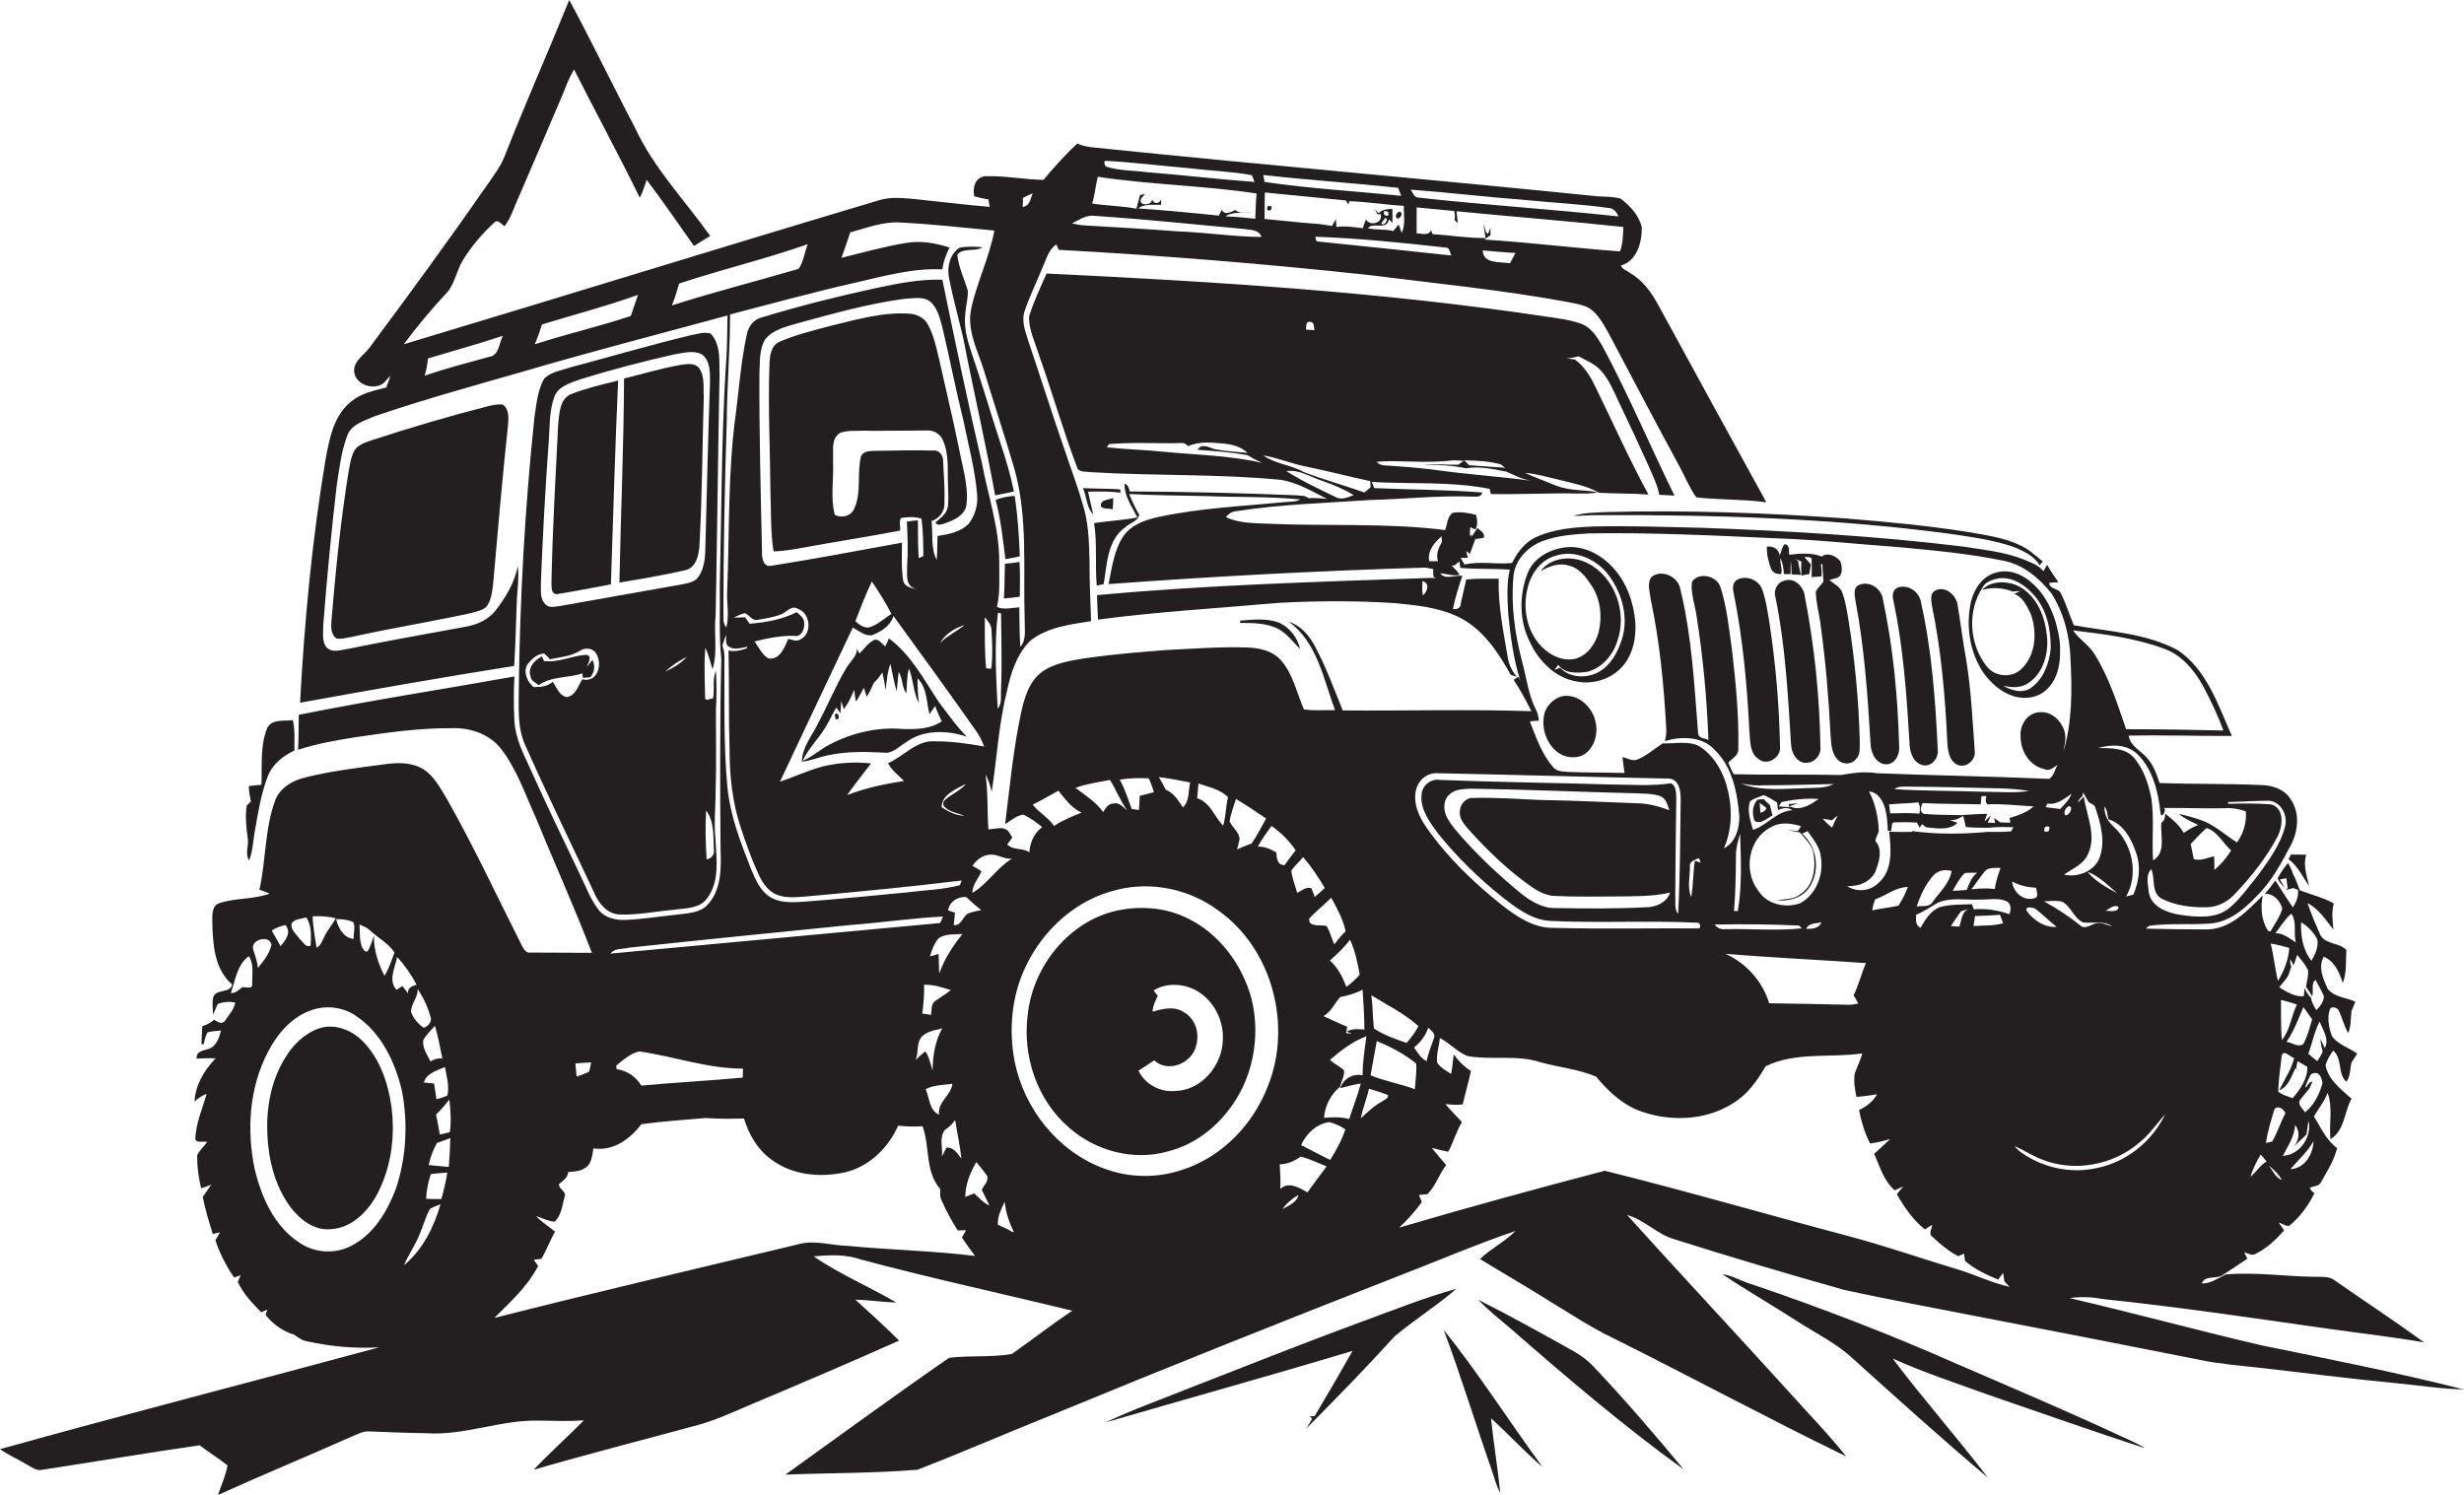<?xml version="1.0" encoding="utf-8"?>
<!-- Generator: Adobe Illustrator 19.2.0, SVG Export Plug-In . SVG Version: 6.00 Build 0)  -->
<svg version="1.1" id="Layer_1" xmlns="http://www.w3.org/2000/svg" xmlns:xlink="http://www.w3.org/1999/xlink" x="0px" y="0px"
	 viewBox="0 0 957.5 581" enable-background="new 0 0 957.5 581" xml:space="preserve">
<g>
	<path fill="#231F20" d="M878.6,522.8c-24.8-5.8-49.4-12.5-74.3-18.3c4.4-0.7,8.8-0.4,13.2,0.4c28.9,3,57.7,7.3,86.5,11.4
		c12.6,1.8,25.4,3.2,38,5.4c-11.4-8.3-23.3-16.1-34.9-24.2c-2.2-1.6-5-1.2-7.5-1.3c-11.6-0.1-23.1-1.9-34.7-0.9
		c-3,1.4-5.8,3.6-9.3,3.5c1.3-3.4,5.7-1.5,8.2-3.3c3.1-2.1,6.3-4.2,9.5-6.3c-0.4-0.9-0.8-1.7-1.2-2.5c1.4,0.3,2.9,1.5,4.4,0.6
		c4.3-2.1,7.9-5.5,11.1-9.1c-0.7-1-1.4-2.1-2.1-3.1c1.4,0.4,2.6,1.5,4.1,1.3c4.2-3.4,7.4-7.9,9.8-12.7c-0.9-0.5-1.5-1.2-1.8-2.1
		c1.5-0.7,3.7-0.5,4.4-2.3c2.4-4.2,5-8.3,6.2-13.1c-4.3-3.1-6.3-8-9-12.3c1.7-3.1,4.1-5.8,5.3-9.2c2.1,5.8,0.5,12,1.1,18
		c5.6-3.3,5.3-10.6,8.2-15.7c-4.1-3.7-9-7.2-10.1-13c0.6-2.1,1.7-4,3-5.7c3.6,3.1,1.7,9.3,5.1,12.1c1.6-2.1,1.4-5.1,2-7.5
		c0.7-1.1,1.5-2.3,2.2-3.4c-3.2-2.4-7.5-3.5-9.8-6.8c-1.2-3.2-1.9-6.9-0.9-10.2c0.6-1.8,3-0.9,3.6,0.3c1.3,2.9,2,5.9,3.6,8.7
		c1.2-2.7,0.9-5.8,1.3-8.6c0.5-1.2,1-2.4,1.5-3.6c-3.6-1.6-8.2-1.8-10.8-5c-1.7-3.9-3.8-8.4-1.5-12.5c4.2,1.7,6.1,6.2,7.4,10.2
		c1.6-4,1.1-8.5,1.4-12.8c-2.6-2.9-8.1-2.1-10.1-5.8c-1.8-4.1-3.6-8.2-5-12.4c4.5,2.3,7.1,6.6,10.1,10.3c-0.4-3.4-0.8-6.8,0.1-10.2
		c-4.1-2.3-8.8-3.4-13.2-5.1c-0.8-2-1.5-4.1-2.4-6l0.2,0.9c-0.6-1.9-1.3-3.8-2.4-5.5c-1.5,1.8-2.9,3.8-4,5.9
		c0.4,1.6,1.8,2.6,2.8,3.8c-0.6-1.1-1.3-2.2-2-3.3c0.6-0.1,2-0.4,2.6-0.5c0.1,1,0.3,2.9,0.5,3.9l-0.7,0.7c0.9-0.2,1.9-0.5,2.8-0.8
		c0.5,0.2,1.4,0.6,1.9,0.7c0.2,2.5-0.6,4.8-2,6.8c-2.4-3.4-4.6-6.9-6.8-10.4c-1.3,1.8-2.6,3.5-4.1,5.2c3.4-0.3,6,2.8,6.8,5.7
		c-0.9,3.2-3,6-4.6,8.9c-0.2-0.1-0.7-0.2-0.9-0.2c-2.7-4.1-3-9.1-2.1-13.8c-6.1,6.1-13,13.5-22.4,13.2c-7.7,0-15.3-0.1-23-0.3
		c0.3-0.3,0.9-0.9,1.3-1.1c7.9-1.1,15.9-0.3,23.8-0.9c7.3-0.6,13.2-5.6,18-10.7c5.9-5.8,9.7-13.1,13.5-20.3
		c2.6-5.3,3.2-12.1-0.3-17.2c-2.3-3.9-7-5.5-11.4-5.6c-13.2-0.6-26.4-0.3-39.6-0.8c-1.2-3.6-2.5-7.4-5.3-10.2
		c-2.4-2.6-6.1-4.3-6.7-8.2c13.4-0.3,26.7,0.2,40.1,0.1c-5.3-11.9-9.7-25.7-21-33.3c-12.4-6.7-26.8-7.2-40.4-9.7
		c-1.8-4.2-3.1-8.6-5.2-12.7c-1-1.7-4.5-1.4-4.3-3.8c0.9-0.1,2.6-0.2,3.5-0.2c-1.5-2.3-3.1-4.4-4.4-6.8c-0.5,0.8-0.9,1.7-1.4,2.5
		c-2-2.5-5-3.4-7.8-4.6c-7.5-3-15.6-3.7-23.5-5c-33.9-4.1-68-6.1-102.1-7.3c-13.6-0.3-27.3-0.8-40.9-0.5c-7.9,0.3-16,0.9-23.2,4.3
		c-4.2,2-7,5.9-9,9.9c-6.1,0.6-12.4-0.8-18.5,0.6c-0.4-0.7-1.1-1.9-1.5-2.6l2.8,0c-0.2-0.7-0.5-2.1-0.6-2.7c0.4,0.3,1.1,0.9,1.4,1.2
		c0.7-1.9,1.4-3.9,2.1-5.8c1.1-0.1,2.2-0.3,3.3-0.5c0.6-1.9-1.4-2.7-2.4-3.8c-0.8,1.1-1.6,2.2-2.3,3.4c0-0.2,0-0.6,0.1-0.9l-0.8,0.6
		c0-0.9,0.1-2.6,0.1-3.4c0.7,0.3,1.4,0.6,2.1,0.9c0.9-1.8,0.7-3.8,0.2-5.7c-3-0.8-6.1-1.3-9.1-0.8c-2.1,1.5-2.1,4.5-2.9,6.7
		c-23.2-2.9-46.7-1.4-70-2.5c-5.2-0.2-10.5-0.3-15.2-2.5c0.9-1.2,2.1-2.1,3.7-2.3c17.4-2.7,35.1-3.2,52.7-4.4
		c13-0.3,25.9-1.8,38.9-1.3c1.6-0.1,3.8,0.6,4.3-1.6c-14-1.1-28-1.1-42-1.7c-0.2-0.6-0.7-1.8-0.9-2.4c15.3,0.9,30.7-0.3,45.8,2.7
		c0.1,0.5,0.3,1.5,0.4,2c11.1,0.2,22.2-0.4,33.3-0.2c2.8,0,5.5,0.2,8.3-0.5c-5.3-1-10.9-0.5-16-2.5c-4.1-1.7-8.3-3.2-12.3-5
		c4.4,0.3,8.7,1.6,13,2.6c5.3,1.4,10.9,2.3,15.8,5.1c6.4,0.4,12.8,0.2,19.2,0.7c-7.5-13.7-13.8-28-20.7-42c-1.9-4-4.3-7.9-7.9-10.5
		c-1.1-0.1-2.2-0.3-3.3-0.4c1.6,0,3.2-0.5,4.8-0.8c2.9,1.6,6.2,2.9,8.5,5.4c3.4,3.7,5.2,8.4,7.3,12.8c3.9,8.1,7.7,16.3,11.4,24.5
		c1.5,3.6,3.4,7.2,4.1,11.1c2,0.1,3.9,0.2,5.9,0.3c-9.5-19.4-17.9-39.3-28.1-58.3c-2-3.4-4.3-7.1-8.2-8.5c-4.5-1.6-9.2-2.1-13.8-2.8
		c-64.2-9.6-129.1-13.6-193.9-16.7c-2.4,5.5-5.1,11-6.8,16.8c-0.1,5.2,2.4,10.1,3.9,15c5.1,14.4,9.3,29.1,14.7,43.4
		c0.6,2.3,3.5,1.6,5.3,2c24.7,1.5,49.5,0.6,74.1,3c6.4,1.1,12.1,4.5,17.8,7.4c-2.4-0.3-4.8-0.4-7.2-0.3c-1.3-1.1-3.1-0.9-4.7-1.1
		c-21.6-0.9-43.2-1.4-64.8-1.5c-0.3-1.3-0.6-2.6-2-3c-0.1,4.9,2.9,8.9,5,13.1c-5.5,1.1-11.2,1.3-16.8,2.2c1.2,8,0.3,16.2,1,24.3
		c0.9-0.2,1.8-0.4,2.7-0.6c1.3-7.7,1.4-17.2,8.4-22.1c1.7-1.7,4.9-2.2,5.4-4.9c-1-1.6-1.9-3.4-2.7-5.2c-0.3-0.7-0.9-2.1-1.2-2.8
		c9.9,0.5,19.9,0.6,29.9,0.8c12.2,0.5,24.4,0.1,36.6,1.3c-1.7,1-3.7,0.8-5.5,1c-16.5,1.6-33.2,2.3-49.5,5.8
		c-5.1,1.1-10.5,2.9-13.7,7.4c-3.7,5.5-4.5,12.3-5.8,18.7c41-3,82-5.2,123.1-6.4c1,0.1,2.1,0.4,3.1,0.6c0,1.5-0.5,3.4,1.3,3.6
		c-0.7-0.1-1.7-0.2-2.3-0.2c-43.3,1.5-86.6,2.7-129.7,6.7c0.1,3.2,0.2,6.3,0.4,9.5c23.3-3.1,46.8-4.4,70.1-6.5
		c15-0.8,30.1-0.9,45.1,0.1c8.3,0.8,16.9,1.6,24.5,5.2c9.6,4.5,15.7,13.7,20.7,22.7c0.6,0.2,1.7,0.5,2.3,0.7
		c-1.8-2.2-3.1-4.8-3.5-7.6c-1.7-10.1-3.8-20.2-3.5-30.5c-4.2,0-8.4-0.1-12.6,0.3c-0.8,3.1-1.4,6.2-2.1,9.2c0.1,1.8-1.5,2.6-3.1,2.3
		c0.9-4.4,2.2-8.7,3.7-12.9c-2.7-0.4-6.9,1.7-8.6-1c2.5,0.2,5,1.2,7.5,0.6c-0.8-1.4-2-2.5-3.1-3.6c0.3,0,0.9-0.1,1.2-0.1l1.8-1.5
		c0.1,0.8,0.3,1.6,0.4,2.5c6.4,0.6,12.8,0.2,19.2,0.7c-1.3,5.6-0.9,11.4-0.6,17.1c0.9,8.8,2,17.6,4.7,26l-0.7-1.5
		c-0.7,0.4-1.3,0.8-1.9,1.2c2.6,3.9,4.8,8,6.9,12.2c-24.4-0.8-48.9-0.1-73.3-0.3c-3.4-8.4-6.5-16.9-10.8-24.9
		c-2.2-4.2-5.5-8.1-10.2-9.6c11.1,8,13.5,22.3,18,34.4c-4-0.1-8.1,0.3-12.1-0.3c-2.8-6.4-4.2-13.8-9-19.2c-3-3.3-7.5-4.5-11.8-4.8
		c-10.7-0.5-21.5,0.4-32.2,0.9c-10.7,0.8-21.4,1.7-32,3.2c-5.9,1-12.1,1.9-17,5.5c-5,3.8-6.7,10.3-8,16.2c-3,14.1-4.3,28.5-6.1,42.8
		c2.3-1.4,4.4-3.4,7.1-3.7c2.6,1.2,5,3,7.3,4.8c-3.1,2.4-4.7,5.9-5,9.8c-2.7-1.8-6.1-0.6-8.6-3c0.7-0.9,1.3-1.8,2-2.7
		c-0.6-0.9-1.1-1.9-1.8-2.7c-2.1-1.8-5-0.5-7.5-0.5c-0.5-7.1-0.1-14.1-1.1-21.2c1.2,2,1.8,4.4,2.4,6.6c2-13,2.7-26.3,5.9-39.1
		c1.5-7,3.8-14.4,9.1-19.6c6.7-5.3,15.5-6.3,23.6-7.6c-0.3-7.7-0.6-15.3-0.6-23c-0.2-7.7-0.3-15.5-2.8-22.9c-2-7.1-4.7-14-7-21
		c-4.9-14.1-9.4-28.4-14.2-42.6c-1.1-3.6-2.5-7.5-1.2-11.1c2-5.8,4.7-11.3,7-17c1.4-3.1,2.3-6.8,5.3-8.8c0.2,0.5,0.7,1.6,0.9,2.1
		c40.6,2.2,81.1,5.5,121.5,9.9c25.3,3.2,50.8,5.7,75.9,10.3c2.9,0.6,6,1,8.7,2.4c3.5,2.3,5.5,6.1,7.5,9.6
		c9.1,17.2,18.1,34.4,27.4,51.5c2.3,4.2,4,8.6,6.8,12.5c9,1,18.2,0.7,27.2,1.9c-14-25.5-28-50.9-41.9-76.5c-2.7-5-6.1-9.8-11.2-12.7
		c-1.1-0.9-2.9-1.3-3.4-2.8c6.2-1.8,8.2-9,8.1-14.8c-1-4.6-4.5-8.4-8.2-11.2c-3.5-1-7.3-0.6-10.9-1.1
		c-64.3-6.5-128.8-12.1-193.1-18.7c-2.5-0.2-4.9-0.6-7.2-1.6c-4.7,4.4-9,9.2-13.1,14.1c-7.6-0.1-15.2-1.7-22.7-1.4
		c-3.9,0.4-4.9,4.5-4.2,7.8c1.8,0.5,3.6,0.9,5.5,1.2c0.1,0.7,0.4,2.2,0.5,2.9c-9.6-0.8-19.2-2-28.8-3c-4.7-0.4-9.5-1-14.1,0.4
		c-61.7,18.4-123.2,37.5-184.8,56c5.3-7.1,11-13.9,17-20.3c3-3.7,3.6-8.7,6.2-12.7c3.3-5.3,7.4-10.1,12-14.3c1.4-1.5,2.8,0.8,4,1.4
		c2.5-3.3,3.6-7.2,5.3-10.9c5.8-13.3,11.4-26.6,17.1-39.9c1.4-3.4,2.6-6.9,4.6-10.1c8.4,16.7,17.3,33,25.5,49.8
		c1.3-2.2,1.9-4.6,2.7-6.9c6.4,8.4,12.3,17.1,18.4,25.7c2.1-1.3,4.1-2.6,6.3-3.9c-9.9-13.9-22.1-26.5-29.3-42.2
		C237.9,32.9,230,16.2,221.2,0c-8.2,20.3-17.1,40.3-25.1,60.7c-1.5,3.9-4,7.1-6.3,10.5c-15,21.6-30.5,42.8-46.2,63.9
		c-2.1,2.9-6,5-6,9c0.1,4.3,5.2,6.9,9.1,5.9c2.3-0.3,3.5-2.5,5-4c-0.5,1.5-1,3.1-1.6,4.6c-4.8,1.2-9.7,2.2-13.6,5.4
		c-6.7,5.3-8.4,14.1-9.9,22c-5.3,31.5-8.3,63.3-10,95.1c27.7-5,55.4-9.9,83.2-14.3c0.6-8.9,0.7-17.8,1.1-26.7c0.3-4,0.8-8,0.3-12.1
		c-1.2,6.4-4.6,12-8.5,17.1c-2.8,3.6-7,5.6-11.4,6.4c-15.6,2.9-31.2,5.6-46.7,8.8c-2.5,0.4-5.5,1.4-7.6-0.6
		c-2.1-2.3-1.3-5.8-1.4-8.6c1.4-18.1,3.1-36.1,5.2-54.1c1-6.7,1.8-13.5,4.2-19.9c1.7-4.3,6.7-5.6,10.5-7.3
		c19.2-6.6,38.7-11.9,58.1-17.5c26.2-7.7,52.7-14.5,79.1-21.7c-0.1,6.9-0.1,13.7-0.7,20.6c-1.7,28.3-1.6,56.6-2.3,84.9
		c0.2,9.3-0.4,18.7,0.6,28c-0.6,24.7-0.5,49.3-0.3,74c0.3,7.3,0.3,15.7-5,21.5c-3,3.2-7.6,3.3-11.6,3.8c-6.7,0.7-13.3,1.8-20,2.1
		c-3.8,0.2-8.1-0.6-10.7-3.8c-3.4-4.3-5.2-9.6-7.6-14.4c-6.5-13.5-13-27.1-19.2-40.9c-2.7-5.8-5.7-11.8-6-18.3
		c-0.3-5.7-0.3-11.5,0-17.2c-27.9,5-56,9.3-83.8,14.9c-0.1,4.5,0,9.1-0.3,13.6c7.3-2.4,14.9-3.7,22.4-4.9
		c12.3-1.8,24.7-3.6,37.2-3.5c7.2-0.3,14.7,2.2,19.3,8c6.1,7.9,9.3,17.5,13.4,26.5c7.2,17.6,15.1,35,21.9,52.8
		c-7.9,0-15.8-0.1-23.7-0.1c-2,0.4-2.9-1.6-3.7-3.1c-9.6-19-18.6-38.4-29.1-56.9c-2.5-4-4.8-8.6-8.9-11.2c-4.5-2.8-10-2.7-15-2
		c-10.4,1.4-21,2.6-31.2,5.2c-4.8,1.2-9.5,3.9-11.4,8.7c-4.2,11.2-3.6,23.4-6.2,34.9c1.4,0.4,2.7,0.9,4,1.5
		c-6.3,2.3-13.2,1.6-19.6,3.7c-3,1-2.7,4.8-2.7,7.3c0.2,8.5,0.7,18.3,7.7,24.3c-0.6,3.6-6.4,1.5-7.4,5.1c-0.4,2.2-0.1,4.4,0,6.6
		c0.6-1.4,1.2-2.7,1.8-4.1c2.2-0.9,4.5-1,6.8-0.6c-0.4,2.8-2.7,5.1-4.2,7.4c-1.4,1.2-2.8,0-4-0.7c-1.3,1.2-2.9,2-4.6,2.5
		c-0.2,2.3-0.2,4.7-0.3,7l0.8,0.1c0.5-1.6,0.6-3.3,1.6-4.7c1.7-0.5,3.5-0.5,5.2-0.7c-0.6,2.4-1.5,5-3.6,6.6
		c-2.2,1.3-6.1,0.8-5.9,4.3c2.5-0.1,4.9-0.2,7.4-0.1c-4.4,4.6-7.9,10.3-8.2,16.8c1.4-1.3,2.9-2.3,4.7-3c-1.6,5.7-4.1,11.2-4.4,17.2
		c0,2.3,3.2,1,4.6,1.5c-1.2,1.8-3.1,3.3-3.9,5.3c0,4.3,0.5,8.6,1.6,12.7c1-0.3,2.9-1,3.9-1.4c-1.1,1.6-2.2,3.2-3.3,4.7
		c0.9,4.9,2.4,9.7,3.9,14.5c0.7-0.2,2.1-0.5,2.8-0.7c-0.6,1-1.2,2.1-1.8,3.1c1.7,5.1,4.2,10.1,7.3,14.5c0.6-0.2,1.9-0.7,2.5-0.9
		c-0.3,0.6-0.8,2-1.1,2.6c2.1,4.6,5.7,8.3,9.1,11.8c0.8-0.4,1.6-0.7,2.4-1c-0.2,0.5-0.5,1.5-0.7,2c2.8,3.6,6.7,6.4,11.1,7.7
		c1.6,1.1,3.1,2.3,5.1,2.6c9.2,2,18.6,2.9,28,2.3C98.4,536.9,49.1,549.5,0,563.2c3.3,2.3,7,3.9,10.5,6c1.9,1,3.7,2.6,6,2
		c20.4-3.1,40.7-6.6,61.1-9.5c3.5,2.7,7.3,5,10.8,7.8c-0.7,4-2.4,7.7-3.7,11.5c17.2-7.8,34.7-15,52-22.7c2.2-0.9,4.4-2.2,6.9-2
		c7.3,0.3,14.6,0.6,22,0.7c14.9,1,29.1-5.3,44-4.9c5.8,0.1,11.5,0.3,17.3-0.1c-6.4,6.5-13.2,12.5-19.5,19.2
		c20.6-6,41.4-11.3,62-16.9c8.1-2,15.6-5.6,23.2-8.8c19-8,38-16.1,56.8-24.5c-5.5-5.5-11.3-10.7-17-15.9c5.3,0.1,10.6,1,15.9,1.1
		c-10.6-6.2-22-11-32.1-17.9c6.1-0.6,12.5-0.9,18.4,1.2c27.2,7.3,54.7,13.2,82.1,19.9c-8,5.3-15.6,11.3-23.5,16.8
		c-8,1.4-16.4,0.5-24.4,1.5c-21.4,14.8-42.4,30.2-63.6,45.4c17.1-0.7,34.2-0.5,51.3-1.9c17.6-6.8,35-14.4,52.5-21.4
		c43.6-18,87.5-35.5,131.4-52.7c16.2-6.2,32.1-13.1,48.5-18.7c-4.1,4.2-9.5,6.8-13.8,10.9c9,5.5,18.2,10.8,27.1,16.4
		c8.1,4.9,16,10.2,24.6,14.3c30.3,15.1,60.1,31.2,90.6,46c-6.8-8.6-14.5-16.4-21.8-24.6c-21-23.2-42.4-46-63.3-69.2
		c6.7,1.8,11.6,7.5,18.3,9.4c21.8,6.9,43.7,13.4,65.7,19.6c16.6,3.7,33.3,6.7,50,10c29.7,5.7,59.4,11.5,89.1,17.4
		c7.3,1.5,14.7,2.1,22.1,2.9c17.7,2,35.3,4.3,53,6c9,0.8,17.9,2.3,27,2.5C931.4,533.4,905,528.2,878.6,522.8z M881.7,453
		c1.9,1.6,3.8,3.3,5,5.6C884.2,457.6,883.2,455,881.7,453z M887.1,449.2c2-3.9,4.5-7.5,4.8-12c2.2,3,1.4,6.7-1.2,9.1
		c1.8-1.9,3.8-3.6,5.6-5.4c0.3-1.8,0.4-3.6,0.8-5.3C898.5,441.8,893.7,448.9,887.1,449.2z M886.7,404.2c-0.4-5.2-0.3-10.4-0.3-15.6
		c2.1,0.5,4.2,1.1,6.2,1.8C890.3,394.9,890,400.3,886.7,404.2z M895.1,391.4c1.2,1.6,2.3,3.2,3.4,4.8c-1,3.2-1.8,6.5-3.4,9.5
		c-2,1.6-4.4-0.6-6.6-0.8C891.4,400.8,893.1,396,895.1,391.4z M886.7,410.1c0.8-2.3,3.3,0.7,4.8,1.1c-1.1,4.6-3.9,8.4-5.8,12.6
		c3.6-1.5,4.7-5.5,6.3-8.7c0.4,0.4,1.2,1.2,1.6,1.6c-0.3-0.4-1-1.2-1.3-1.5c0.1-0.7,0.4-2.1,0.5-2.8c1.3,0.7,2.5,1.5,3.8,2.2
		c0.2,4.7-2.8,8.8-5.7,12.2c-1.9-0.8-4.1-1.2-5.6-2.6C885.4,419.5,886.2,414.8,886.7,410.1z M899,443.5c-0.1,5.1-3.4,10.6-9,10.9
		C893.1,450.8,896.7,447.7,899,443.5z M895.7,432.3c-0.8-1.5-2.9-2.8-2-4.7c1.2-1.6,2.6-3.1,3.8-4.7c0.3-0.6,0.8-1.9,1.1-2.5
		c-1.4-0.1-1.8,1.7-2.8,2.4c0.3-1.9,1.4-3.5,2.2-5.3l0.7-0.3c2.6-1,3.6,1.8,3.8,3.8C901.3,425.3,899.2,429.6,895.7,432.3z
		 M903.4,407.3c-0.6-1.2-1.1-2.3-1.6-3.5c-0.1,1.7,0.4,3.3,0.8,4.9c-0.5,1.3-1.4,2.5-2.1,3.7c-1.2-0.9-2.4-1.9-3.5-2.9
		c1.6-4.1,2.3-8.6,4.4-12.5C902.6,400.2,905.3,403.9,903.4,407.3z M894.2,358.4c2.6,1.6,4.9,3.9,6.3,6.7c0.5,2.9-0.8,5.8-2.3,8.3
		C894.8,369.1,894,363.6,894.2,358.4z M892.7,371.1c1.5,1.9,3.2,3.8,4.2,6c0.2,2.2-0.5,4.3-0.8,6.4c0.9,1.2,1.6,2.4,2.4,3.7
		c0.7-2-0.6-4.9,1.3-6.4c1.1,2.2,2.4,4.2,3.3,6.5c-0.2,2.1-1.5,3.8-3,5.3c-0.8-1.5-1.9-3-2-4.8c-1.2-1-1.8-2.4-2.6-3.7l-0.2,3
		c-3.4,0.5-6.8-1.7-9.6-3.4c1.2-1.6,2.7-3,3.6-4.8c0.4-1.1,0.7-2.1,1.1-3.2c-0.4-1-0.5-2-0.4-3c0.4,0.8,0.8,1.6,1.3,2.5
		C891.7,374.1,892.3,372.1,892.7,371.1z M890.4,355.1c2.3,3,0.7,7.6,1.8,11.2c-2.5-1.6-4.9-3.7-8-3.6
		C886.2,360.1,887.9,357.2,890.4,355.1z M889.6,368.4c-0.3,4.5-2,9-4.4,12.8c-1.2-4.8-1.6-9.7-2.8-14.5
		C884.8,367.1,887.2,367.7,889.6,368.4z M883.8,431.2c1.2-1.9,3.7-0.2,4.3,1.4c-1.9,3.6-3.1,7.5-5.1,11c-0.6,0.2-1.9,0.5-2.5,0.6
		C881.2,439.8,882.5,435.5,883.8,431.2z M878.5,448.7c0.8,0.8,1.5,1.8,2.3,2.7c-2.6,1.4-4,4.2-6.3,5.9
		C875.5,454.3,876.8,451.4,878.5,448.7z M583.3,180.5c0.4,0.3,1.2,1,1.6,1.3c-4.7-0.3-9.3-0.7-14-1c-0.5-0.5-1.4-1.4-1.9-1.9
		C573.8,179,578.7,179.2,583.3,180.5z M540.3,179.2c8.1,0.1,16.3,0.7,24.5-0.3c1,0,3,0.1,4,0.2c-0.5,0.4-1.6,1.1-2.1,1.5
		c-4.5,0.1-8.9-0.4-13.4-0.1c5.5,0.2,11,0.3,16.3,1.5c5.3-0.9,10.6,0.3,15.8,1.3c3.3,1.5,6.6,3.2,10.2,3.6
		c-12.6-1.7-25.4-2.5-38-4.3c-6.3-0.8-12.7-1.3-19.1-1.7c-1.4,0-2.6-0.4-3.6-1.4C536.7,179.3,538.5,179.2,540.3,179.2z M509.4,125.1
		c1.4,0.3,1.1,2.1,1.4,3.2c-1.1-0.1-2.2-0.1-3.3-0.2C507.7,126.7,507.3,124.6,509.4,125.1z M452.5,175.6c-7.4-0.8-14.9-0.9-22.4-1.8
		c0.2-0.3,0.7-0.9,0.9-1.2c9.2-0.8,18.4-0.2,27.6-0.4c1.2-0.2,2.2,0.2,3.1,1.2c4.4-2,9.3-1.4,14-1c3.3,0.3,6.6,1.3,9.1,3.6
		c-4.3-0.4-8.7-0.6-13-1.5c-2.1-0.7-5-2.3-6.4,0.3c6.5,0.5,13,0.9,19.4,2.1c1.8,1.2,3.8,2.1,5.7,3
		C477.9,177,465.1,176.8,452.5,175.6z M490.9,177c5.6,0.9,10.9,3.2,16.5,4.3c8.4,1.7,16.7,3.9,25.1,5.7c0,0.8,0.1,1.6,0.1,2.4
		c-0.6,0.5-1.8,1.5-2.4,2c-7.9-2.8-15.9-5-23.7-8C501.6,180.6,495.5,180.3,490.9,177z M499.9,183.1c5-0.7,9.2,2.2,13.7,3.7
		c4.3,1.5,8.5,3.2,12.4,5.6c-2.3,1-5,2.1-7.3,0.6C512.3,189.9,505.8,186.9,499.9,183.1z M552.9,231.4c-0.3-1.8-0.3-3.7-0.1-5.6
		C555.8,226.8,554.7,229.9,552.9,231.4z M558.8,218.1c-1.1,0-2.3,0-3.4,0c-0.8-4,2-7.2,4.8-9.7c0,0.6,0.1,1.7,0.1,2.3
		C559,212.9,557.9,215.4,558.8,218.1z M511.6,93.8c-0.1-0.5-0.4-1.4-0.5-1.8c16.9,0.6,33.7,2.3,50.5,4.2c1.8-0.2,1.8,2,2.4,3.1
		C546.5,97.4,529,95.6,511.6,93.8z M586.8,102.3c-3.7-0.6-10.5,0.4-10.6-5c4.2,0.4,8.4,0.8,12.7,1C588.2,99.7,587.5,101,586.8,102.3
		z M630.8,88.2c-0.1,3.2-0.1,6.5-1.3,9.5c-17.6-1.3-35.1-3.5-52.7-4.6c0.8-0.6,1.6-1.1,2.4-1.7c0-0.9,0-1.9,0-2.9
		c-0.2,0.6-0.7,1.8-0.9,2.3c-1.4-0.2-1.1-2.6-1.8-3.6c0.2,1.8,0.5,3.5,0.8,5.3c-6.9,0.1-13.7-1.1-20.6-1.5c-0.2-0.4-0.5-1.2-0.6-1.6
		c-0.8,2.4-3.8,1.3-5.6,1.3c0-3.4,0-6.7,0-10.1c4.8,0.5,9.7,0.9,14.6,1.4c0.3,1.1,0.4,2.3,0.1,3.5l1.3,1.2c-0.2-1.5-0.3-3.1-0.5-4.6
		C587.5,84.2,609.2,85.9,630.8,88.2z M592.5,77.7c10.8,1.1,21.7,1.6,32.4,3.1c2,0,3.3,1.5,4,3.3c-25.8-2.8-51.8-4.4-77.6-7.3
		c-1.8,0-2.3-1.9-3.1-3.1C563,74.8,577.8,76.6,592.5,77.7z M544.7,90.5c-0.4-1.1-0.8-2.2-1.2-3.3c-0.7,0.9-1.4,1.8-2.1,2.6
		c-3.2-0.9-6.7-0.3-9.8-1.1c1.8-2.6,7.4,1,8.1-3.4c0.5,0.4,1,0.8,1.4,1.4c0-1.8,0-3.6,0-5.5c-2,0-4,0.2-5.4,1.7
		c-0.3-0.4-1-1.1-1.4-1.5l1,1.9c0.3,0,0.9,0,1.2-0.1c1,3.6-4.1,4.8-5.7,2.1c-0.4,1.1-0.9,2.2-1.2,3.4c-3.4-0.4-6.9-1-10.3-0.5
		c0-1-0.1-2-0.2-3c-0.5,0.9-1,1.7-1.5,2.6c-1.8-0.3-3.6-0.5-5.4-0.8h-0.5c-6.8-0.5-13.5-1.3-20.3-1.9c0.1-3.5,0-6.9,0.1-10.3
		c10.5,1,21,2.1,31.5,3.1c0.2,0.4,0.7,1.2,1,1.6c0.1-0.3,0.2-1,0.3-1.3c7.1,0.2,14.1,1.4,21.2,1.8C545.5,83.6,546.2,87.3,544.7,90.5
		z M538.4,84.6c1.5,0.7-0.9,3.8-1.6,2.1C537.2,86.2,538,85.2,538.4,84.6z M537.8,82.1c1.5-0.2,2.1,0.3,1.6,1.7
		C538.1,84,537.6,83.4,537.8,82.1z M543.3,73c0.4,1,0.8,2.1,1.2,3.1c-17.7-1.8-35.5-2.8-53.1-5.4c-0.1-0.7-0.4-2-0.5-2.7
		C508.4,70,525.9,71.1,543.3,73z M429.7,62.5c11,0.6,21.9,2,32.8,2.9c8,1,16.1,1.2,24,2.7c0.2,0.6,0.7,1.9,1,2.6
		c-14-1-28-2.7-42-3.8c-5.3-0.7-10.7-0.5-15.8-2.2C429.3,64,428.6,62.8,429.7,62.5z M426.6,68.7c20.5,3.1,41.3,3.4,61.7,6.5
		c-0.3,3.3-0.4,6.5-0.5,9.8c-3.9-0.4-7.7-0.8-11.6-0.9c3.1-2.1,6.9-1.1,10.4-1.5c-2-0.1-4.3,0.5-6.1-0.6l-0.3-0.4
		c-1.7,0.6-4.3,2.4-5.4-0.1c-0.4,0.8-0.8,1.6-1.2,2.3c-10.5-1.1-21-2.1-31.4-2.8c2.6-1.9,6-1.3,9-1.4c0-0.6,0-1.7,0-2.2
		c-0.6,1.9-2.9,2.1-3.5,0c-0.1,2-2.7,2.5-4.2,1.5c-1-1.4,0.8-2.5,1.4-3.5c-0.5,0.1-1.4,0.3-1.9,0.4c-0.4,1.8-1,3.5-1.4,5.3
		c-5.7-1.1-11.5-1.1-17.2-2C425.5,75.7,425.7,72.1,426.6,68.7z M425.5,83.9c19.4,1.3,38.7,3.3,58,5.1c2.4,0.4,5.8,0.2,6.7,3.1
		c-10.9-0.1-21.8-1.8-32.7-2.2c-12-0.9-24-1.6-36.1-2.3c-1.6-0.1-3.2-0.4-4.8-0.8C419.5,85.4,422.2,83.4,425.5,83.9z M397.5,76.9
		c1.3-0.6,2.6-1.2,3.8-1.8c-0.8,2-1.1,5-3.9,5.3C397.5,79.5,397.5,77.8,397.5,76.9z M190,138.7c-8.4,2.3-16.8,4.5-25,7.3
		c0.7-2.2,1.1-4.4,1.3-6.7c9.7-2.9,19.5-5.6,29.1-8.8C193.9,133.4,194,138.2,190,138.7z M881.6,311.2c4.7,0.2,7.5,5.7,6.4,9.9
		c-1.8,7.1-6.2,13.1-10.5,19c-3.6,4.4-6.9,9.2-11.2,12.8c-5.4,4.4-12.9,3.5-19.3,2.6c-5-0.8-11.1-3.1-12-8.8c-0.2-2.9-1.4-6.7,1-8.9
		c1.6,3.8-0.2,9.5,4.3,11.6c5.3,2.6,11.4,3.3,17.2,3.2c4.3-0.1,8.2-2.1,11.1-5.3c6.4-6.8,12.3-14.2,16.6-22.5
		c1.9-3.9,2.6-10.7-2.7-12.2c-5.5-0.4-11-0.4-16.6-0.2c0-0.2-0.1-0.5-0.1-0.7C871,311.6,876.3,311.2,881.6,311.2z M851.3,328
		c2-2.1,4-4.3,6.2-6.2c4.2,1.3,6.3,5.9,9.5,8.7c-1.7,2.9-4,5.4-6.5,7.6c0-1.8,0-3.5-0.1-5.3c-2.6,0.5-5.2,1.9-7.9,1.1
		C852.1,332,851.7,330,851.3,328z M830.6,293.1c6.1,6,8.1,14.8,9,23.1c0.4,2.3,2.6-1.8,1.2-2.2c7.9-0.1,15.8,0.3,23.8,0.1
		c2.8-0.2,5.5,0.3,8.1,1.2c0.4,4.3-0.9,8.6-3.4,12.1c-4.5-2.8-8.5-6.6-13.5-8.5c-3-1.1-6-1.9-9.1-2.6c2.2,1.9,4.9,3,7.5,4.3
		c-2,0.8-3.9,1.9-5.6,3.1c-1.7-3.1-4.5-5.3-7.2-7.5c0,1.3-0.2,2.7-1.5,3.5c-0.5,4.9,2,11.5-3.2,14.7c-0.6-8.1,0.5-16.2-0.7-24.2
		c-1.1-5.6-3-11.3-6.8-15.8c-3.5-3.9-9.1-3.6-13.8-3.7C820.4,289.2,826.6,289.2,830.6,293.1z M821.4,321.3c-2.3-2-3.8-4.8-3.6-7.9
		c1.1,1.4,1.1,3.3,1.5,5c5.9,1.8,9,7.7,10.8,13.1c1.9,5.3,1.1,11.1-1.1,16.2c-0.7,0.2-2.1,0.5-2.8,0.7
		C831.2,339.6,828.6,327.9,821.4,321.3z M800.6,314.4c-1.9-0.2-3.8-0.5-5.7-0.7c0.2-0.3,0.5-1,0.7-1.4c3.8,0.6,6.5-1.9,9.4-3.8
		C804.1,310.8,802.3,312.6,800.6,314.4z M802.5,316.8c-0.7-1.2,0.2-3,1.5-3.5C806,313.5,804,317.3,802.5,316.8z M796.1,323
		c-1.7,0.6-2.1,0-1.4-1.6C796.3,320.8,796.8,321.3,796.1,323z M794.3,350.3c2.3-0.1,4.7-0.4,7,0.1c3.5,1.8,4.5,6.4,8.2,8.1
		c3.8,0.4,7.9-0.8,11.3,1.5c-2.3-0.5-4.7-2-7.1-0.9c-1.8,0.6-3.8,2.2-5.5,0.4C803.8,356,799.2,353,794.3,350.3z M799.2,360.2
		c-4.6,0.4-8.9-2.5-11.6-6.1c-1-2.1,2.6-1.5,3.5-0.8C793.9,355.5,796.4,358,799.2,360.2z M811.2,338.8c4.5,1.7,8,5.3,11.6,8.4
		C818.6,344.9,814.2,342.5,811.2,338.8z M818.1,354c1.6-0.7,3.4-2.7,5.2-1.5C822.9,354.9,819.7,353.8,818.1,354z M840.4,251.9
		c7.3,2.4,12.4,8.6,15.9,15.1c2.9,5.5,5.6,11.1,7.7,16.9c-12.6-0.3-25.2-0.5-37.8-0.5c-3.4-9.9-6.6-20-12.1-28.9
		c-2.2-3.8-6.1-5.9-8.5-9.5C817.4,246.4,829.3,247.9,840.4,251.9z M811.3,332.1c3.6-7.3-0.5-15.1-1.5-22.5c-0.6,0.6-1.8,1.8-2.4,2.4
		c0.3-1,0.9-1.9,1.8-2.5c0.1-0.4,0.2-1.2,0.3-1.5c0.7,1.2,1.4,2.5,2.1,3.7c1,0.7,2.5,1,2.7,2.4c2,5.9,3.8,12.5,1.8,18.6
		c-1.7,5.7-8.5,8.5-14,7.2C805.4,337.5,809.6,336,811.3,332.1z M598,280.1c-0.2-1.5-0.4-3.1-1.2-4.4c-2.9-5.8-3.6-12.3-5.3-18.5
		c-2.8-10.7-4.4-21.9-3.4-32.9c0.4-6.5,5.5-11.8,11.3-14c5.7-2.2,11.9-2.6,18-3c24.2-0.4,48.4,0.8,72.6,1.9
		c15.9,0.5,31.7,2.3,47.5,3.4c13.7,1.3,27.4,2.5,40.9,5.3c7.7,1.4,13.9,6.7,18.7,12.6c4.9,7.6,7.2,16.7,7.5,25.7
		c0.6,12,0.7,24.4-2.8,36c0.5-2.7,1.3-5.5,0.4-8.2c-1.3-4.1-5.2-7.7-9.7-7.2c-4.6,0.2-7.7,5-7.3,9.3c-0.1,5.7,3.4,11.5,9.2,12.8
		c2,1,3.7-0.7,5.2-1.7c-1.1,1.8-1.4,4.4-3.3,5.5c-22.3-1-44.7-1.3-67-2.2c-4.7-0.8-9.3-0.1-13.9,0.7c-13.9-0.3-27.8,0-41.7-0.3
		c-0.8-1.5-1.5-3-2.1-4.5c1.4-1.6,4-2.8,3.9-5.2c0.3-13.1-1-26.1-2.5-39.1c-1.2-8-1.9-16.1-4.4-23.8c-1.3-4.5-8.4-6.2-11.1-2.2
		c-0.6,4.5,1.2,8.9,1.8,13.4c2.5,15.9,4,32,4.6,48.1c-1.3-0.8-3.7-0.5-4-2.4c-1.5-18.8-2.4-37.7-6.9-56.1c-0.7-5-7.4-8.1-11.3-4.8
		c-1.8,2.6-0.5,5.9-0.2,8.8c3.5,16.5,5.1,33.3,6,50.1c0.1,1.6-0.1,3.2-0.5,4.8c6.3-1.9,14.4-1.9,19.2,3.3c7,6.7,8.9,16.6,9.7,25.8
		c0.1,4.7-1.4,10.3-6,12.6c3.7-8.4,3.3-18,0.4-26.5c-1.9-5.2-5.1-10.1-9.8-13.1c-4.4-2.4-9.6-1-14.4-1.2c-3.2,2.1-6.1,4.7-9.6,6.2
		c-2.1,0.9-4.1-0.4-6-0.9c0.2,2.1,0.5,4.2,0.8,6.2c-7.3-0.2-14.6-0.1-21.9-0.4c-2-0.2-4.5-0.1-5.9-1.9c-4.4-5.1-6.6-11.6-9-17.7
		C595.4,280.2,597.2,280.1,598,280.1z M781.2,319.7c-1.3,0-2.6,0-3.9-0.1c-0.8-0.6-1.6-1.1-2.4-1.7l0.4,1.9l-2.9-0.1
		c0.3-0.7,1-2.1,1.3-2.8l-2.5,2.3l1-2.9c-3.4,0-6.8,0.3-10.2,0.5c-4.8-0.1-9.7-0.1-14.5-0.5c-1.8-1.1-1-2.7-0.4-4.2
		c7.5,0.4,15,0.3,22.6,0.5c0.1-1.1,0.2-2.1,0.3-3.2c0.5,0,1.5,0,1.9,0c-0.3,1.1-0.5,2.3,0.4,3.2c6-0.3,12,0.5,18,0.8
		c-2.6,2.3-6,3.5-9.4,4.5C781,318.3,781.2,319.3,781.2,319.7z M736.2,306.7c1.5-1.3,3.6-0.9,5.4-1c11.9,0.1,23.9,0.4,35.8,0.7
		c3.7,0.1,7.5,0.4,11.1,1c-6,0.9-12,0.3-18,0.3C759,307.3,747.6,307.4,736.2,306.7z M745.9,316.2c-3.8-0.3-7.6-0.2-11.4-0.1
		c-0.1-0.9-0.3-2.6-0.4-3.5c1.5-0.1,3-0.2,4.5-0.3c2.3-0.1,4.5-0.2,6.8-0.5C746.3,313.2,746.1,314.7,745.9,316.2z M722.1,390
		c-1.2,0.3-2.4,0.5-3.6,0.5c-10.3-0.2-20.7-0.5-31-0.6c-2.6-8.5-8.9-15.6-17-19.2c18.2,1.5,36.4,2.3,54.6,3.6
		c-1.8,4.1-2.8,8.5-4.8,12.5C720.7,387.5,721.7,389.1,722.1,390z M701.6,306.3c-8.4,0.2-17.1,1.3-25.1-1.8c3,0.6,6,0.9,9,0.7
		c9,0,18-0.3,27.1-0.5C709.1,306.5,705.2,306.1,701.6,306.3z M714.1,317c-0.8,1.5-1.5,3.1-2.2,4.7c-1.3-1.1-2.5-2.3-3.6-3.5
		c0.9,0.1,2.7,0.4,3.6,0.6C712.6,318.1,713.4,317.5,714.1,317z M699.4,351.1c-5.6,1.9-12.8,0.4-16.1-4.9c-5.9-7.5-4-20.2,4.7-24.6
		c3.6-2.3,8-1.7,11.9-0.5c-0.4,0.6-0.9,1.3-1.3,1.9c-1-0.1-3.1-0.4-4.1-0.5c1.6,0.4,3.3,0.7,4.9,1c2,2.3,4.3,4.5,5.2,7.5
		c1.1,5.8,0.5,13.1-5.1,16.6c-2.7,2.1-6.1,1.8-9.2,2.2c4.9,0.7,10.5-1,13.1-5.4c4-6.5,2.6-15.4-3.1-20.4c0.7-0.3,1.4-0.7,2.1-1
		c2.2,3.1,4.9,6.3,5.2,10.2C708.7,340,705.7,347.8,699.4,351.1z M707.8,358.4c-0.9,2.5-3.7,2.6-5.9,2.6
		C702.8,358.6,705.8,359,707.8,358.4z M695,312.5l0.4,1.2c-1-0.1-3.1-0.2-4.2-0.3c0.3-0.4,0.8-1.3,1.1-1.7c4.7-1,9.5-1.5,14.4-1.2
		c-3.1,2.3-7.5,4.9-11.3,2.8c0.9-0.3,2.6-0.8,3.5-1.1C697.5,312.3,696.3,312.4,695,312.5z M696.5,314.9c-6.1,0.3-9.8,5.9-15.3,7.6
		c-1-3.5-2.3-7.4-1.2-11c1.5-1.3,3.6-1.7,5.4-2.5c1.8,0.8,3.5,1.8,5.2,2.9c0.1,0.7,0.2,2.2,0.3,2.9
		C692.8,314,694.8,313.6,696.5,314.9z M675.3,354.1c-0.4,0-1.1-0.1-1.5-0.1c0.7-7.3,0.7-14.6,0.8-21.8c0-2.8,0.8-5.5,1.6-8.2
		C676.5,333.9,677,344.1,675.3,354.1z M699.1,359.7c0.3,0.3,0.8,0.8,1.1,1.1c-9.9,1-19.8,0.1-29.7,0.3c-1.7,0.2-3.2-0.4-4.2-1.8
		C677.2,359.1,688.2,359.2,699.1,359.7z M660.2,333.5c0.2,0.4,0.5,1.3,0.7,1.8c-0.6-0.2-1.8-0.6-2.3-0.8c-0.7,4.7-0.6,9.5-1.4,14.1
		c-1.6-3.6-0.5-7.8-0.5-11.6C656.3,334.7,658.6,334.2,660.2,333.5z M550.5,306.1c1.1-3.3,4.4-5.8,7.9-5.6
		c30.2,0.6,60.4,1.5,90.6,2.1c3.8,0.8,4.1,5.3,4.1,8.4c-0.2,14.7-0.2,29.5-1,44.2c-1.6-2-0.9-4.8-1.1-7.1c0.1-12.7,0.2-25.3,0.4-38
		c-0.1-2,0-4.6-2-5.7c-7.6,1.2-15.3,0.5-22.9,0.5c-22.3-0.7-44.7-0.9-67-1.8c-3.6-0.6-7,2.3-7.1,5.9c-0.5,5.7,3.2,10.5,6.4,14.9
		c7.4,9.2,15.9,17.5,25.2,24.9c5.4,4.2,11.3,8.7,18.4,9.1c19,0.9,38.1-0.2,57.2,0.7c1.3-0.1,1.7,2.7-0.1,2.2
		c-18.6-0.1-37.3,0.3-55.9-0.2c-7.6,0.1-14.1-4.3-19.9-8.8c-10.8-8.6-21-18.3-29-29.7C551.4,317.6,548.7,311.8,550.5,306.1z
		 M570.9,322.6c7.4,8.2,15.5,16,24.6,22.3c2.7,1.8,5.7,3.3,9,3.3c7.7,0.4,15.3,0.2,23,0.2c7.2-0.1,14.4,0.1,21.5-1.5
		c-1.3,3.9-5.6,5.7-9.4,5.7c-11.7,0.6-23.4,0.5-35,0.3c-5.4,0.2-10.1-2.9-14.1-6.1c-7.6-6.3-14.8-13-21.4-20.3c-2.6-3-5.6-6-7.2-9.7
		c-1.1-2.7-0.9-6.2,1.4-8.1c2.2-2.1,5.5-2,8.3-2.2c21.3,0.3,42.6,1.3,64,1.8c3.2,0.2,6.5,0,9.5,1.1c2.3,0.8,2.9,3.4,3.6,5.5
		c-3.9-1.5-8-2.6-12.2-2.7c-12.7-0.5-25.3-1.1-38-1.3c-8.7-0.4-17.3-1-26-0.8c-2.8-0.2-5.1,2.4-5.2,5.1
		C566.9,318.2,569.1,320.5,570.9,322.6z M557.4,402.9c-1,3.2-2.4,6.2-3,9.5c-2.3-1.1-3.5-3.3-4.9-5.3c2.5-2,4.5-4.6,5.5-7.7
		C556,400.4,557.5,401.3,557.4,402.9z M551.2,398.8c-1.3,2.4-2.8,4.5-4.6,6.5c-4.4-1.5-8.8-3-12.7-5.6c-0.5-4.3-0.4-8.6-1-12.9
		C539.2,390.7,545.8,393.9,551.2,398.8z M530.2,400.1c-2.3-0.1-4.7-0.5-6.8,0.8l1.9,0.9c-0.6-0.1-1.7-0.2-2.2-0.3
		c0.2-0.9,0.3-1.7,0.4-2.5c-3.1-1.2-6.1-2.7-9.2-4.1c3-1.7,4.3-5,6.5-7.4c3-0.6,6-1.4,8.7-2.9C529.8,389.7,530.2,394.9,530.2,400.1z
		 M528.4,378.8c-1.6,1.7-3.3,3.4-5.2,4.7c-1.5-3.8-3.3-7.5-6.4-10.2c2.8-2.5,5.6-5.1,7.8-8.1C526.6,369.4,527.5,374.1,528.4,378.8z
		 M517.3,348.9c2.3,4.1,4.6,8.4,5.6,13c-1.6,1.6-3,3.3-4.4,5.1c-1.1-2.3-1.6-4.9-3-7.1c-2.2-0.7-6.9,0.7-6.8-2.8
		C511.3,354.1,514.5,351.8,517.3,348.9z M506.4,333.1c3.2,3.7,5.9,7.8,8.4,12c-1.3,1.2-2.5,2.3-3.9,3.5c-0.4-1.2-0.8-2.3-1.3-3.4
		c-2.1-0.7-3.8,1-5.5,1.8c-0.8-2.9-2-5.7-2.3-8.7C503.2,336.4,505,334.8,506.4,333.1z M480.3,310.5c4,2.4,7.9,5,11.7,7.6
		c-1.8,3.3-3.5,6.6-5.6,9.7c-1.9,0.7-3.9,1.5-5.7,2.3c0.3-1,0.8-3,1-4c-0.2-2.8-2.8-4.5-3.9-6.9
		C478.3,316.2,479.4,313.3,480.3,310.5z M465.7,304.5c4,1.4,8.4,2.2,11.5,5.3c-0.9,3.7-0.8,7.5-1.9,11.1c-3.4-3.5-4.9-9-10.1-10.7
		C465.4,308.3,465.6,306.4,465.7,304.5z M462.5,304.1c-0.8,3.3-0.2,7.2-2.8,9.7c-1.8-2.7-3.5-5.6-6.7-6.9c-0.8-1.7-1.7-3.3-2.7-4.9
		C454.4,302.5,458.4,303.3,462.5,304.1z M446.4,302.5c0.8,1.7,1.5,3.6,2,5.4c-1.8,0.5-3.7,0.9-5.5,1.4c-0.1,1.8-0.2,3.6-0.3,5.5
		c-0.7-0.1-2.1-0.3-2.8-0.4c-1.5-3.8-2.6-7.8-4.7-11.4C438.9,302.4,442.6,302.3,446.4,302.5z M431.3,303.1c2.5,3.8,4,8.2,6.8,11.9
		c-1.6-1.2-3.2-3.4-5.5-2.7c-2,0-3,1.8-3.9,3.3c-2.8-3.9-7-6.6-10.8-9.4C422.2,304.6,426.8,304,431.3,303.1z M401.3,312.7
		c3.4-1.6,6.6-3.6,10-5.4c2.6,3.2,5.1,6.8,9,8.5c-3.7,1.5-7.4,3-10.7,5.2C407.4,317.7,403.7,315.8,401.3,312.7z M385.2,259.9
		c-0.5,0-1.5-0.1-2-0.2c-0.6-6.6-0.5-13.2-0.5-19.8c1.3,1.5,2.6,3.1,2.6,5.2C385.6,250,385.8,255,385.2,259.9z M389,268.1
		c-0.2,2.4,0.5,5.3-1.3,7.3c-0.6-12.4-1.4-24.9,0.1-37.3c0.3,0.1,0.9,0.2,1.2,0.3C389.1,248.3,389.4,258.2,389,268.1z M245.1,122.8
		c-12.3,4.1-24.9,7-37.3,11c1.1-2.5,2-5.1,2.8-7.7c12.4-3.8,25.1-7.1,37.3-11.5C247,117.3,246.1,120,245.1,122.8z M261.1,118.7
		c1.1-2.8,2-5.6,2.8-8.5c16.5-5.5,33.5-9.5,50-15.3c-1.3,3.1-1.6,6.9-3.6,9.6C293.9,109.3,277.3,113.5,261.1,118.7z M281.1,240.2
		c0-25.4,0.5-50.8,1.3-76.1c0.1-14,1.3-27.9,1.3-41.9c16.3-4.2,32.5-8.7,48.9-12.4c11-2.5,22.2-5.7,33.6-5.1c0.4-3,1.4-5.8,2.8-8.5
		c-5.4-1.7-11.1-2.8-16.8-1.8c-8.5,1.4-16.8,3.7-25.2,5.8c1.2-3.3,2.3-6.6,3.4-9.9c6.5-1.7,13-4.4,19.9-3.8
		c12.1,0.6,24.1,2,36.1,3.1c-1.9,10.4-6.8,20.1-9,30.4c-1.8,8.4,2.6,16.3,5,24.1c3.8,12.6,8,25.1,11.7,37.8
		c5.5,19.2,3.4,39.4,4.1,59.1c-0.1,3.5,0.8,7.5-1.7,10.4c-0.4-5.1-0.3-10.2-0.4-15.4c-2.6,0.2-5.3,0.9-7.9,0.2l-0.8-0.4
		c1.4-5.8,0.8-11.8,0.9-17.7c0-13-4.3-25.3-6.7-38c-5.5-23.7-10.5-47.5-15.4-71.4c-8.8-0.3-17.5,1.5-26,3.3
		c-14.8,3.2-29.5,6.9-44,11.3c-3.2,0.7-5.4,3.5-6,6.7c-2.2,10.2-3,20.7-4.3,31c-3.1,22.5-2.4,45.3-3.3,68c-0.4,5,1,10-0.4,14.9
		C281.5,242.9,281,241.6,281.1,240.2z M367.2,439.1c1.6-1,2.9-2.3,4-3.8c0.7,5,1.9,10,2.4,15c-1.5-1.9-2.9-4.5-5.8-4.3
		c-0.6,1.2-1.2,2.4-1.8,3.5C366.5,446.1,364.8,442.2,367.2,439.1z M364.9,433.2c-3.9-1.7-3.6-6.5-5.2-9.9c3.1-1.7,7-1.6,10.4-2.1
		C369.6,425.8,364.3,428.1,364.9,433.2z M359,402.2c1.6-1.2,3.5-1.7,5.4-2.1c0.5-0.1,1.4-0.3,1.8-0.5c-2.9,5-3.7,10.8-3.8,16.5
		c-0.8-2.6-1.3-5.3-2.8-7.5c-1.3,1-2.6,2.1-3.8,3.4C357.2,408.7,355.8,404.5,359,402.2z M358.4,393.9c0.5-3.7,0.8-7.5,0.7-11.2
		c3.6-0.1,7,1,10.4,2.1c-2,1.6-4.1,2.8-6.2,4.3c-1.6,1.2-1.2,3.5-1.5,5.3l-0.8-0.1C360.5,394.2,359.1,394,358.4,393.9z M365,378.3
		c-0.2-2.5-0.1-5.1-0.3-7.6c-0.8,0.3-2.5,0.8-3.3,1c0.7-2.5,1.6-5.1,3.4-7.1c2.7-1.8,6.1-1.4,9.2-1.6
		C370.3,367.6,367,372.6,365,378.3z M370.6,359.5c0.2-1.6,0.4-3.2,0.5-4.8c-0.7-0.2-2-0.7-2.7-0.9c0.6-3.4,3.7-5.4,7.1-5.2
		c1.8,1.8,3.8,3.5,5.8,5.1c-1.5,0.3-3,0.6-4.5,1.1C374.1,355.5,373.9,359.9,370.6,359.5z M374.7,317c-3.2,0-6.2-1.6-8.8-3.3
		c0-4.9,5.8-7.1,9.5-9.1c-2.4,3-6.2,4.1-8.8,6.9c0,0.4,0,1.1,0,1.5C368.5,315.6,371.9,315.9,374.7,317z M363.5,288.1
		c-7.3-0.6-12.2,5.8-18.4,8.5c1.4,2.8,4,4.7,6.2,6.9c-7.5,1.2-15,2.7-22.1,5.5c2.9-4.2,6.2-8.2,9.3-12.3c-6.2-0.7-12.5-0.3-18.5,1.1
		c-5.8,1.5-11.2,4.1-16.9,6c9.4-20,18.8-39.9,28.3-59.9c2.3,1.2,4.5,3.3,7.3,3c3.6-1.3,7.3-3.6,8.5-7.5
		c10.6,14.6,21.3,29.3,31.7,44.1c1.5,2,2.7,4.2,3.5,6.6C376.2,289,369.9,288.1,363.5,288.1z M312.5,242c0-1.9-1.7-3-2.9-4.1
		c-5.7,2.9-12,4-18.3,4.5c-0.6-0.8-1.1-1.6-1.7-2.5c-1.5,0.1-3,0.1-4.5,0.1c1.4-0.7,2.8-1.3,4.3-1.7c1.8,0.6,2.9,3.1,5,2.6
		c3.2-0.6,6.5-1,9.5-2.3c1.9-0.9,3.8-3.5,6.1-2c4.9,1.5,5.8,9.7,1,11.9c-1.5,1-3.2,0.1-4.7-0.2c-1.5,3.3-3.1,8.2-7.7,7.6
		c-2.5-1.5-3.7-4.3-5.4-6.6c5-1.3,10.2-2.3,15.4-2.2C311.4,247.8,312.8,244.3,312.5,242z M364.3,208.3c-0.1,3.1,0,6.2-0.3,9.3
		c-2.4-4.6-1.4-10.1-2-15.1c2.8-0.9,4.9-3.4,5-6.4c0.2-5.6-0.2-11.3-0.5-16.9c0.1-2.2-1.6-4.5-4-4.1c-7.4-0.2-14.7,0-22.1,0.1
		c-2,0.1-4.8-0.1-5.8,2.1c-1.7,6.7,0.3,14.1-2.7,20.5c-1.3,2.8-4.8,3.7-7.5,2.3c-1.8-6.8-0.3-14-0.7-20.9c0.3-3.7-1-8.7,2.8-11
		c2.8-1,5.9-0.7,8.9-0.8c8.4,0.1,16.7-0.1,25.1-0.1c2.5-0.1,5,1.5,5.9,3.8c2.5,5.5,1.7,11.7,2,17.6c0,2.8,0.3,5.6-0.1,8.4
		c-0.5,2.6-2.8,4.3-4.8,5.9c0.8,1.7,2.7,0.6,3.9,0.3c3.5-1.2,7.8-3.2,8.2-7.4c0.8-7.4-1.7-14.7-3-21.9c-2.4-11.7-5.2-23.3-7.8-35
		c-1.1-4.4-2-9-4.3-13c-1.4-2.6-4.3-3.9-7.1-4.1c-10.4-0.7-20.5,2.3-30.5,4.7c-6.7,1.8-13.4,3.4-19.7,6.1c-3.7,1.4-4.1,5.8-4.2,9.2
		c-0.6,16.7,0.3,33.4,0.4,50.1c0.3,7.4,0,14.9,1.2,22.3c3.3-0.1,6.7-0.6,10-1.2c13-2.4,26.2-4.4,39.2-6.9c0.1-1.6-0.5-3.4,0.3-4.9
		c2.6-0.4,5.4-0.6,8,0.3c0.6,4.8,0.7,9.7,0.7,14.5c-0.5,0.2-1.3,0.6-1.8,0.8c-0.3-4.9-0.3-9.8-0.3-14.7c-1.4,0.1-2.9,0.3-4.3,0.5
		c0.3,5.8,0.5,11.6,0.1,17.4c0.1,2.9-0.8,7.2,2.7,8.5l0.7,0.3c-1.9-0.4-4.3-0.9-4.9-3.1c-0.8-4.9-0.5-9.9-0.5-14.9
		c-17,3.1-33.9,6.3-50.9,9c-3.2,0.5-3.6-3.5-3.5-5.8c-0.5-23-1.1-46-1-69c0.3-4.4-0.2-9.3,2.3-13.3c3-3.7,8-4.8,12.3-6.1
		c13.9-3.8,27.7-7.7,42-9.6c3.4-0.1,7.7-1.2,10.4,1.7c2.4,2.6,3.2,6.1,4.1,9.4c2.9,12.3,5.3,24.6,8.3,36.8
		c1.9,9.3,4.4,18.6,5.2,28.1c0.4,4.1-0.8,8.4-3.4,11.6C373.1,206.8,368.5,207.7,364.3,208.3z M374.9,242.9c-3.1,2.4-6.8,4.2-9.6,7
		C367.3,246.4,371,244.1,374.9,242.9z M346.4,238.6c-3,1.8-5.5,4.5-9,5.3c-2,0-3.6-1.2-5-2.5c2-5.2,4-10.4,6.4-15.4
		C341.5,230,344.2,234.2,346.4,238.6z M282.1,246.7c0.2,1.6-0.5,4.1,1.5,4.8c2.1,1.2,4.5,0.2,6.7-0.1l0.1,0.5
		c-2.3,0.8-4.8,1.5-7.3,0.9c0.3,12.8,0,25.6,0.4,38.3c0,10.4,1.1,20.8,4.4,30.7c2,5.9,4,11.7,6.6,17.4c1.5,3.4,3.7,7,7.3,8.5
		c4,1.6,8.4,0.9,12.6,0.6c19.8-1.8,39.6-3.7,59.3-6.1c-0.2,0.5-0.5,1.4-0.7,1.8c-6.6,1.8-13.6,1.9-20.4,2.8
		c-13.7,1.3-27.4,2.7-41.1,3.7c-4.2,0.2-8.8,0.4-12.4-2c-3.8-2.4-5.6-6.9-7.3-10.9c-4-10.2-8-20.5-9.1-31.4
		c-1.6-17-1.1-34.1-1.2-51.1c0-1.5-0.3-2.9-0.8-4.2C281.2,249.4,281.6,248.1,282.1,246.7z M244.5,368.3c28.6-3.1,57.3-5.9,85.9-8.8
		c12-0.9,24-2.7,36.1-3.3c-0.7,0.8-0.6,2.8-2,2.6c-42.4,3.9-84.9,7.9-127.3,11.8C238.8,368.4,242.1,368.9,244.5,368.3z M288.7,415.3
		c0,1.2,0,2.4-0.1,3.5c-13.1,1.2-26.3,1.9-39.4,3.1c-2.1-3.5-5.5-5.8-9.6-6.4c0-0.3-0.1-1-0.1-1.4c2.7-2.2,5.6-4.8,9-5.5
		C261.9,410.6,275,415.3,288.7,415.3z M229.7,412.9c-0.2,1.2-0.4,2.4-0.8,3.6c-1.5,0.8-3.2,1.3-4.8,1.9c-0.2-1.7-0.4-3.4-0.5-5.1
		C225.6,413.1,227.7,413,229.7,412.9z M173.9,425.7c-1.3,0.7-2.8,1.1-4.3,1.5c-0.3-2-0.6-4.1-0.9-6.1c-1.3-0.1-2.6-0.3-4-0.4
		c1.1-3.7,5.1-4.6,8.2-6C173.6,418.3,174.6,422,173.9,425.7z M169,398.7c1.3,4.2,2,8.4,2.9,12.7c-1.7-0.3-3.2,0.3-4.6,1.1
		c-1.3-2.6-3.3-5.3-2.8-8.4C165.8,402.1,167.4,400.4,169,398.7z M167.5,396.1c-0.1,1.5-1.4,3-2.9,3.3c-2.2-1.5-4-3.7-4.9-6.2
		c0.1-3.2,2.8-5.7,2.6-8.9C164.6,387.9,166.6,391.9,167.5,396.1z M161.9,382.7c-1.8,0.5-3.5,1.2-3.4,3.3c-0.7-0.9-1.4-1.9-2.1-2.8
		c-0.6,0.4-1.8,1.1-2.3,1.5c-3.4-3.7-0.5-8.7,0.2-12.8C157.3,375.1,159.8,378.8,161.9,382.7z M143.9,361.7c3.1,2.9,7.1,4.9,9.4,8.5
		c-1.2,3.1-2.1,6.3-3.9,9c-2.5-4.8-4.2-10.2-4.1-15.6c-0.7,2-1.3,4.1-2.3,5.9c-1,1.1-2-0.8-2.4-1.6c-1-2.8-0.7-5.8-0.9-8.6
		C141.2,360,142.8,360.5,143.9,361.7z M137.3,358.4c0.9,2,0,4.3,0.1,6.5c-4-0.5-5.9-4.2-6.8-7.7
		C132.9,357.2,135.2,357.4,137.3,358.4z M130.5,356.9c-1.4,2.5-3.3,4.6-4.5,7.2c-0.8,1.5-1.3,3.4-3,4.2c-0.6-4.1-1.4-8.1-1.5-12.2
		C124.6,356,127.6,356.1,130.5,356.9z M113.3,359c1.1-2,3.8-1.8,5.7-2.5c2.2,3.2,1.9,7.3,1.7,11c-1.9,0.9-2.9-1.4-4.1-2.4
		C115.3,363.2,112.9,361.5,113.3,359z M110.9,359.5c2.5,2.9,0.1,5.9-1.9,8.2c-1.1-2-2.2-4-3.4-6C107.2,360.5,109,360,110.9,359.5z
		 M105.5,367.1c-0.7,3.5-3.1,6.4-5.3,9.1c-0.2-2.4-1-4.8-1.8-7.1C97.2,365.2,104.6,363.1,105.5,367.1z M94.1,383.7
		c-1.3,1-2.6,2.4-4.4,2.2c1.8-5,2.4-11,7-14.3c2.1,3.1,1.2,7.1,1.3,10.6C98.3,384.8,95.5,383.4,94.1,383.7z M137.2,483.8
		c-6.5,3.8-15.1,3.3-21.2-1.1c-9.5-6.3-14.4-17.5-17-28.2c-3.2-15.2-2.2-31.8,5.2-45.8c3.6-7,9.2-13.5,16.8-16.1
		c5.8-2.1,12.6-1.2,17.6,2.4c9.7,6.6,15,17.9,17.6,29c2.4,12.6,1.7,25.9-2.4,38.1C150.5,470.8,145.4,479.3,137.2,483.8z M157,491.7
		c1.7-4.1,4.4-7.8,6-11.9c1.5-3.3,2.3-6.8,4.1-10c1.3-0.7,2.7-1.3,4.1-1.8C168.6,476.9,164.3,485.7,157,491.7z M171.5,466
		c-2,0-3.9,0-5.9-0.1c0.1-3.3,0.8-6.5,1.8-9.6c2.1-0.3,4.2-0.4,6.4-0.6C173.3,459.2,172.5,462.6,171.5,466z M174.4,453.5
		c-2.6-0.2-5.2-0.5-7.8-0.7c0.6-3,1.7-5.9,3.2-8.6c1.8-0.6,3.5-1.3,5.2-1.9C174.9,446,174.7,449.8,174.4,453.5z M174.8,440
		c-1.3,0.3-2.6,0.7-3.9,0.9c-0.5-2.6-0.8-5.2-1.5-7.7c1.9-1.8,3.6-3.8,5.2-5.9C175.1,431.5,175.4,435.8,174.8,440z M329.6,484.2
		c-6.4-0.1-12.8-2.4-19.1-0.7c-39.5,9.5-79,18.7-118.4,28.7c6.2-6.2,12.9-12.2,17-20.2c-0.6-0.8-1.1-1.6-1.7-2.4
		c0.7-0.1,2.2-0.3,3-0.4c2-3.4,3.3-7.1,5.3-10.5c-2.4-2.1-5.2-3.7-7.4-6.1c2.4,0.8,4.7,2,7.2,2.2c2.7-2.4,3-6.4,3.9-9.7
		c0.9-2.1-2.3-2.9-2.2-4.9c1.6-1.3,3.4-2.5,3.6-4.7c2.2-0.2,4.5-0.2,6.4-1.5c2.8-1.5,2.9-5,3.4-7.7c7.6,1.2,14.3-3.6,18.6-9.4
		c8.3-1.1,16.7-1.7,25-2.4c5,0.4,10,0.3,14.9,0.2c1.9,6.2,5.3,12.1,10.6,15.9c8.2,6.2,19.3,7.2,29.1,4.9c9.2-2.3,16.4-9.5,20.2-18
		c3.1,0.3,6.3,0.4,9.5,0.2c2.9,7.9,0.9,17.7,6.9,24.4c0,1.4-0.3,2.9,0.4,4.2c1.8,4.1,3.9,8.1,6.4,11.9c0.8,0,2.4-0.1,3.2-0.1
		c-0.5,0.9-1,1.9-1.6,2.8c1.6,2.5,3.3,4.8,5.1,7.2C362.7,486.1,346.1,485.8,329.6,484.2z M378.6,463.8c-0.9,0.3-2.6,1-3.5,1.4
		c0-4.9,1.9-9.4,4.3-13.6c1.4,1.9,3.1,3.6,4.3,5.6c0.4,2-1.4,3.5-2.2,5.2c1,2.1,2,4.1,3,6.1C382.1,467.5,380.4,465.4,378.6,463.8z
		 M377.9,347c-0.1-3.2,2.4-5.6,3.5-8.4c-1.1-0.7-2.3-1.5-3.5-2.1c1.5-2.2,3.7-4.1,6.5-4.3c3.1-0.5,5.8,1.9,8.9,1.5
		C387.4,337.2,383.8,343.5,377.9,347z M393.2,478.7c-1.7-1.2-3.6-1.8-5.4-2.7c-0.3-3.3,1.4-6.2,2.6-9c0.4,4.2,1.8,8.2,3.6,11.9
		C393.8,478.8,393.4,478.7,393.2,478.7z M492.7,422.1c-5.7,14.9-17.9,27.6-33.2,32.5c-10,3.4-21,3.2-30.8-0.6
		c-17.7-6.6-30.7-23.1-34.4-41.4c-2.4-12.4-1.2-25.8,4.4-37.2c6.8-14.3,19.8-26,35.4-29.6c13.5-3.4,28.3-0.2,39.4,8.1
		C494.4,368.7,502.2,398.5,492.7,422.1z M496,331.3c-2.2-1.3-4.6-2.3-7.2-2.3c1.5-2.8,3.4-5.4,5.3-8c3.7,2.6,7,5.8,9.4,9.5
		c-1.5,1.8-2.9,3.7-4.3,5.7C496.3,336.3,496.1,333.5,496,331.3z M498.4,469.9c1.6-2.3,3.7-4.1,6.2-5.5
		C503.9,467.4,500.7,468.5,498.4,469.9z M508.1,463.4c-3.2-1.8-7.4-4.4-10.6-1.3c0.2-3.2,0-6.4-0.2-9.6c3,0,5.7-1.3,8.2-3
		c3.5,0.9,6.7,2.5,10,3.8C513.1,456.7,510.5,459.9,508.1,463.4z M516.9,450.8c-3.8-1.9-7.6-3.8-11.3-5.8c2-4.4,6-8.3,11-8.9
		c2.2,0.6,4.3,1.5,6.2,2.8C521.4,443.2,519.2,447.1,516.9,450.8z M524.3,434.9c-3.2-0.9-6.5-0.7-9.8-0.5c0.4-4.7,2.6-9.1,6.3-12.1
		c0.4-2.1,1.7-4.1,1.5-6.3c-1.6-1.6-3.8-2.5-5.5-4.1c4.3-3.7,8.9-7.2,14.2-9.2c-0.7,5-1.5,10.1-1.5,15.2c-3.8-0.8-7.4,1.3-8.7,5
		c2.6-0.7,5.3-1.4,8-1.8C527.6,425.8,525.7,430.3,524.3,434.9z M536.7,428.3c-3,1.6-5.3,4-7.9,6.3c0.8-3.9,2.3-7.6,3.2-11.5
		c2.5,0.8,5,1.5,7.4,2.5C539.5,427.1,537.7,427.5,536.7,428.3z M532.6,417.9c0.8-4.4,1.6-8.9,2.4-13.3c5.4,2.2,10.7,5,15.3,8.7
		c0.3,3.3-0.3,6.7-0.5,10C544.1,421.2,538.2,420.2,532.6,417.9z M761.6,493.6c-14.7-4.4-29.2-9.5-44-13.4
		c-31.4-8.3-62.5-17.4-94-25.2c-26.7,7-53.4,14.3-79.9,22.1c3.2-3,6.2-6.3,8.8-9.9c-0.3-0.7-0.8-2.1-1.1-2.8
		c0.8-0.1,2.4-0.2,3.3-0.3c3.2-3.2,4.5-7.8,7.3-11.3c-1.9-2.2-3.8-4.4-5.6-6.7c2.1,0.6,4.2,1.1,6.4,1.5c2-3.7,3.1-7.9,5.3-11.5
		c-2.1-2.4-4.4-4.5-6.4-7c2.2,0.2,4.4,0.4,6.7,0.1c1-4.4,2.3-8.6,3.2-13c-2.7-1.6-4.8-3.9-6.7-6.4c-0.3,2.5-0.5,5.1-1,7.6
		c-1.9-1.3-4.1-2.4-5.4-4.4c-0.5-3.2,0.8-6.4,1-9.6c3.8,1.9,6.7,5.4,10.7,7c9.3,1.7,19.2-0.6,28.3,2.4c7.2,2,14.8,2.7,21.7,5.6
		c4.9,5.9,10.8,11.4,18.3,13.8c11.4,3.8,24.7,3.1,34.9-3.4c5.7-3.4,9.5-8.9,12.7-14.4c11.6-5.7,25.1-3.2,37.6-5
		c-0.8,2.6-1.9,5.1-2.9,7.6c-0.6,3.1,0,6.2,0.6,9.3c2.7-0.2,5.4-0.6,8-1c-1.6,2.8-4.1,4.8-7,6.1c0.9,4.5,2.2,8.9,4.3,13
		c2.7-0.3,5.2-1,7.8-1.7c-2,1.9-4.1,3.8-6.2,5.7c2.2,4.9,3.7,10.6,8,14.2c1.1-0.5,2.2-1,3.3-1.5c-0.8,1-1.7,2-2.5,3
		c2.9,5.1,6.3,10,10.9,13.7c0.9-0.6,1.8-1.2,2.8-1.8c0,1.5-1.6,3.6,0.2,4.7c3,2.9,6.2,5.5,9.9,7.5c0.8-0.3,1.6-0.6,2.3-1
		c0.1,0.7,0.3,2.1,0.4,2.8c3.7,3.3,8.3,5.4,12.9,7.3c0.6-0.9,1.3-1.8,1.9-2.6c0.1,0.8,0.4,2.5,0.5,3.3c0.7,0.7,1.3,1.4,2,2.1
		C774.1,498.6,768,495.6,761.6,493.6z M727.5,353.8c0.3-1.5,0.6-2.9,1.2-4.3c4.3-1.5,8-4.7,12.7-4.8c-1,2.6-2.2,5.1-3.7,7.3
		C734.2,352.7,730.8,353.1,727.5,353.8z M758.1,359.9c1.2-1.9,2.6-3.8,3.9-5.7c1.1-0.4,2.2-0.7,3.2-1c-3,1-2.9,4.5-3.8,6.9
		C760.7,360.1,759,360,758.1,359.9z M766.9,359.9c0.2-1.3,0.4-2.6,0.6-3.9c3.2-0.1,6.5-0.2,9.7-0.5c0.4,1.1,0.8,2.2,1.2,3.3
		C774.7,359.9,770.8,359.6,766.9,359.9z M780.8,355.3c-4.4-1.6-9.1-2.3-13.8-1.9c-0.2-0.5-0.5-1.5-0.7-2c-4.3,0.2-8.6,0-12.7,1.2
		c-3.5,1.5-5.5,4.9-7.3,8c-2-1-1.8-3.1-1.7-5.1c3-1.2,5.7-3.1,8.5-4.7c5.2-2.2,11-0.9,16.5-1.2c3.5,0.1,7.3-0.9,10.6,0.9
		C781.6,351.8,781.5,353.7,780.8,355.3z M744.8,352.3c1.5-4.4,3.5-8.8,6.7-12.3c1.9-1.8,4.5-2.2,6.9-1.5c-0.9,5.1-5,8.5-7.8,12.6
		C749.1,352.6,746.7,351.9,744.8,352.3z M764.3,345.8c-1.8,0.3-3.7,0.3-5.5,0.4c1.4-2.4,2.7-5,4.7-6.9c1.6-0.2,3.2-0.1,4.8-0.1
		C766.1,340.9,765.2,343.4,764.3,345.8z M771.2,338.7c1.5-1.8,4.1-1.3,6.2-1.4c-0.9,2.7-1.9,5.3-2.2,8.2c-3-0.4-6.1-0.2-9.1,0.1
		C767.8,343.3,769.5,340.9,771.2,338.7z M772.3,323.3c-9.7,0.9-19.5,1-29.2-0.3l-0.2,0.3c-3,0-5.9,0.1-8.8-0.1
		c0.8,6.8,1.5,15.2-4.3,20.1c-3.2,3.1-8.3,3.5-12,1.1c4.5,0.1,9.3-1.6,11.1-6c1.3-3.6,2.8-8.3-0.1-11.5c0-1.4,1-2.6,1.3-3.9
		c-0.2-5.3-1.3-10.7-3.8-15.4c3.6,0.3,5.4,3.7,6.3,6.8c0.7,2.8,0.9,5.6,1,8.5l1.3,0c0.1-0.7,0.3-2.2,0.4-2.9l0.6-0.4
		c3-0.1,6-0.1,9,0.1c0.3,0.5,0.8,1.5,1.1,2c0.2-0.4,0.7-1.1,0.9-1.4c0.4,0.3,1.2,0.9,1.5,1.2c4,0.4,9,1.4,12.3-1.7
		c-1-0.4-2-0.7-3-1.1c1.2,0.1,2.3-0.1,3.4-0.6l1.8-1c0.4,1.4,0.7,2.9,1,4.3c3,0.3,6,0.3,9,0.3c3.1-0.4,6.3-0.3,9.5-0.2l-0.9,1.6
		C778.5,323.4,775.4,323.3,772.3,323.3z M791.2,345c0.1,1.3,1.3,3.8-0.7,4.1c-4.2,1.2-8.2-2.3-8.6-6.5
		C784.8,344.1,787.9,344.9,791.2,345z M782.8,445.4c3.6,1.5,6.8,3.7,10.4,5.1c12.6,5.2,28,2.4,38.2-6.5c3.9-3.1,6.7-7.3,10-11
		c-5.1,10.7-15.3,18.8-26.9,21c-9.9,2.2-20.6-0.2-28.9-6C784.5,447.3,783.6,446.3,782.8,445.4z"/>
	<path fill="#231F20" d="M375.6,138c3.7,18.2,7.8,36.3,11.1,54.5c2.5-0.5,4.9-0.9,7.3-1.5c-1.3-6.4-3.2-12.8-5.3-19
		c-3.8-11.6-7.2-23.4-11.2-35c-1.6-4.8-3-9.8-2.4-15c0.2-3,1.1-6,1-9c-1.4-4.7-3.6-9.1-4.1-14c2.1-2.9,6.9-1,9.8-2.9
		c-3-0.3-6.1-0.4-9,0.2c-3.7,2.5-4.9,7.5-4,11.7C370.7,118.2,373.9,127.9,375.6,138z"/>
	<path fill="#231F20" d="M276.1,129.6c-2.5-0.7-5.2,0.2-7.7,0.7c-15.6,3.7-31,8.3-46.5,12.4c-3.5,1.2-7.6,1.7-10.4,4.4
		c-2.6,4.5-3,9.9-3.8,14.9c-3.7,35.2-5.7,70.6-6.1,106c0,7.3-0.6,14.8,2.5,21.6c8.6,19.4,18,38.5,27,57.8c1.7,3.9,5,7.8,9.6,8
		c7,0.3,13.9-1.2,20.9-1.8c4.5-0.7,10.2-0.3,13.2-4.5c5-6.7,3.6-15.4,3.2-23.2c-0.6-6.3,0.1-12.6,0.1-18.9c0.3-10.3,0.1-20.7,0.1-31
		c0.3-5.1,0.3-10.2,0-15.3c-1.5,3.4-0.4,7.2-1.1,10.7c-0.9,0-3.2,1.4-3.1-0.4c-0.1-6.4-0.5-12.8,0.1-19.2c1.3,2.6,1.9,5.6,2.8,8.3
		c2.1-6.9,0.4-14.1,1.2-21.2c0.6-31,0.9-62,1.5-93C279.4,140.6,280.3,133.9,276.1,129.6z M274.4,315c3.3,4.3,2.7,10.1,3,15.2
		c0.4,2-1,3.4-2.8,3.8C274.2,327.7,274,321.3,274.4,315z M226.3,264c-1.7,2.5-2.5,6.3-6,6.9c-3-0.4-3.9-3.8-5.5-5.9
		c-2.2,1.8-4.8,2.1-7.5,2c-2.4-2.1-4-5.6-2.5-8.6c1.7-2.1,3.8-4.4,6.7-4.4c0.8,0.7,1.5,1.4,2.2,2.2c4-0.8,8.2-1.1,11.7-3.3
		c1.8-1.2,4.3-1.1,5.8,0.4C234.5,257.3,232.5,265.6,226.3,264z M258.5,261c2.5-2.3,5.4-4.2,8.4-5.7
		C264.6,257.8,261.6,259.6,258.5,261z M274.1,213.1c-0.1,4.2-0.5,8.9-3.6,12.1c-1.7,1.3-4,1.6-6,2c-15.6,2.7-31.2,5.6-46.8,8.3
		c-1.9,0.2-4.3,1-5.8-0.7c-2.3-2.3-1.6-5.8-1.7-8.7c0.7-18,1.7-36.1,3-54.1c0.5-6,0.1-12.2,2.3-18c1.6-4,6.1-5.1,9.7-6.5
		c12.2-3.8,24.5-7,36.9-9.8c3.4-0.5,7.3-1.7,10.6,0c3.5,2.5,3.2,7.4,3.2,11.2C275.1,170.4,274.7,191.8,274.1,213.1z"/>
	<path fill="#231F20" d="M271.6,143c-1.7-2.1-4.7-1.5-7-1.2c-7.5,1.3-14.8,3.5-22.1,5.3c-0.1,26.4-1.3,52.9-1.8,79.3
		c8.6-1.4,17.1-2.9,25.6-4.8c4.2-0.9,5.3-5.9,5.5-9.6c1.1-19.3,1.1-38.6,1.7-58C273.2,150.4,274,146.2,271.6,143z"/>
	<path fill="#231F20" d="M216.9,165c-1,20.3-2.2,40.7-2.6,61c0.1,1.7-0.4,4.9,2.1,4.9c7-1.1,14-2.5,21-3.8
		c0.9-26.4,1.6-52.8,2.8-79.2c-6.2,1.5-12.5,3-18.4,5.3C217.3,155.3,217.4,160.9,216.9,165z"/>
	<path fill="#231F20" d="M189.9,157.8c-15.3,3.9-30.5,8.4-45.5,13.3c-2.5,0.9-5.4,1.7-6.8,4.2c-1.4,2.8-1.7,5.9-2.3,8.9
		c-3,18.9-4.9,37.9-6.5,57c-0.2,2.4-0.3,5.3,1.9,6.9c1.9,0.4,3.7-0.2,5.6-0.5c15.3-3.4,30.8-5.9,46.1-9.2c2.3-0.6,4.8-1,6.6-2.6
		c1.9-2.4,2.2-5.7,2.6-8.6c1.8-20.6,3.6-41.2,5.8-61.8c0.2-2.7,0.6-6.2-1.9-8.1C193.7,156.9,191.8,157.4,189.9,157.8z"/>
	<path fill="#231F20" d="M435.4,190.2c-4.9-0.4-9.8-0.2-14.6-0.5c1.6,3.3,1.3,7.5,4,10.2c-0.6-3-1.4-5.9-2-8.8
		c4.2-0.1,8.4-0.2,12.6,0.4C435.3,191.1,435.3,190.5,435.4,190.2z"/>
	<path fill="#231F20" d="M390.7,217.3c1.9-0.3,3.8-0.7,5.6-1.1c-0.3-7.9-0.8-15.7-2-23.5c-2.5,0.2-5.1,0.6-7.4,1.6
		C388.9,201.8,389.7,209.5,390.7,217.3z"/>
	<path fill="#231F20" d="M427.8,196.8c1.1,1.2,3.1,0.7,4.6,1.1c0.1-1.4,0.2-2.9,0.2-4.3C430.8,194.2,427.4,194.2,427.8,196.8z"/>
	<path fill="#231F20" d="M624.5,199c-4.4,0.2-8.8,0.2-13.1,1.5c3,0,6-0.3,9-0.3c45.7-0.2,91.6,1.2,137,7.2
		c8.6,1.3,17.3,2.4,25.5,5.3c3.7,1.6,7.6,3.4,9.7,7c0.4-0.5,0.8-1,1.2-1.5c-2.7-2.1-5.2-4.6-8.4-6.1c-6.7-3.3-14.3-4.2-21.6-5.5
		c-15.4-2.4-30.8-3.8-46.3-5.1C686.6,199.3,655.5,198.2,624.5,199z"/>
	<path fill="#231F20" d="M612.4,264.8c6.9,1.5,14.6-1.1,18.9-6.8c3.4-4.5,4.5-10.3,4.2-15.9c-0.6-7.8-3.3-15.6-8.6-21.4
		c-4.9-5.5-12.4-9.2-19.8-7.8c-5.8,1-11.5,4.4-13.6,10.2c-3.2,8.4-3.1,18.2,0.9,26.2C597.7,256.6,604.1,263.3,612.4,264.8z
		 M597.8,249.9c-5.3-6.6-6.2-15.9-3.5-23.7c1.7-4.7,5.3-8.9,10.2-10.2c7.1-2.4,15.1,1,19.8,6.5c5.7,7,8.7,16.7,6.1,25.5
		c-1.6,5.3-4.5,10.8-9.6,13.4c-4.6,2.3-10.9,2-14.6-1.9c-0.5,0.2-1.6,0.7-2.1,0.9c0.3-0.5,1-1.5,1.4-2c2.6,3.5,7.4,3.2,11.3,2.7
		c5.7-1.5,10-6.4,11.7-12c3.9-11.1-0.9-24.8-11.5-30.2c-5.9-3.1-14.2-2.5-18.4,3.1c3.3-1.9,7.2-3.4,11-2.2c4.1,0.9,6.7,4.5,8.9,7.8
		c3.5,5.3,4.2,12.1,2.7,18.2c-1.3,4.6-4.5,9.2-9.4,10.3C606.2,257.1,601.1,253.9,597.8,249.9z"/>
	<path fill="#231F20" d="M692.2,223c0.5-2-0.6-4-0.3-6.1c0.9,2,1.2,4.1,1.3,6.2c0.7,0,2,0,2.6,0c0-1.7,0-3.4,0.1-5.1
		c0.2,1.7,0.2,3.5,0.3,5.2c0.9,0.1,2.7,0.2,3.6,0.2c-0.4-1.8-0.8-3.6-1.1-5.4l-1.2-0.8c0.8,0.3,1.6,0.7,2.5,1
		c-0.1,1.8-0.1,3.6,0,5.5c0.8-0.2,2.3-0.5,3.1-0.6c0.2-1,0.4-2.8,0.6-3.8c-0.9-0.9-1.7-1.9-2.5-2.8c1,0,2.1-0.2,2.8,0.6
		c0.1,2.4,0,4.8,0,7.2c1-0.1,2.9-0.2,3.8-0.3c0.2-1.6,0-3.2-0.2-4.8l0.6,0.1c0,2.3,0.3,4.5,0.4,6.7c-1,1.4-2.3,2.5-3,4
		c0.1,4.4,1.4,8.7,1.9,13c1.9,13.9,3.1,27.9,3.8,42c0.3,3.5,0.2,7.7,2.9,10.3c1.9,2,5.5,1.9,7.1-0.4c1.8-1.8,1.3-4.6,1.4-6.9
		c-0.4-15.8-1.9-31.5-4.4-47.1c-0.6-3.5-1.1-7-2.3-10.3c-0.7-2.5-3.3-3.6-5.1-5.2c0.8-0.2,2.4-0.7,3.2-0.9c2.2-1.1,1.7-4.3,1.1-6.3
		c-1.6-2.1-5-3.7-7.3-1.9c-3.9-1.6-8.5-1.2-12.6-0.7c-0.3-1.5,0.4-3.8-1.8-4.1c-1.1,1.2-1.3,2.9-1.9,4.4c-0.4-2.6-2.5-3.7-5-3.5
		c-0.1,3,0.6,5.9,1.6,8.6C688.9,222.7,690.7,223.3,692.2,223z"/>
	<path fill="#231F20" d="M390.5,219.1c-0.1,4.5-0.1,9-0.4,13.5c2.1-0.2,4.2-0.4,6.2-0.7c0.1-4.5,0.1-9-0.1-13.5
		C394.4,218.7,392.4,218.9,390.5,219.1z"/>
	<path fill="#231F20" d="M782.3,270.5c4.6,1.5,10.1,0.7,13.5-3c4.7-4.8,5.1-12.1,4.6-18.4c-1.2-8.4-4.4-17.2-11.1-22.8
		c-3.6-3.2-8.7-5.2-13.5-3.8c-5.2,1.2-8.5,6.1-9.8,11c-2.2,9.5-0.7,20,4.9,28.2C773.8,265.6,777.6,269,782.3,270.5z M770.5,228.2
		c1.1-2.2,3.8-2.9,6-3.4c5.4-0.8,10.4,2.5,13.8,6.4c5.1,5.6,6.7,13.5,6.6,20.9c-0.6,5.8-2.9,12-7.9,15.4c-3.4,2.1-7.4,0.8-10.6-1
		c3.2,0.7,6.7,1,9.6-0.9c6.3-4,8.4-12.4,7.3-19.4c-0.8-7.6-4.6-15.8-12-18.9c-4.2-1.6-9.9-1.5-13.1,2c3.9-1.2,8.1-0.9,11.9,0.6
		c1-0.1,2-0.2,3-0.2c-0.8,0.4-1.6,0.7-2.4,1.1c3.4,1.2,4.9,4.7,6.4,7.7c2.6,7,2.1,16-3.5,21.4c-3.7,3.8-10.6,3.2-13.7-1.1
		C765.2,250.2,764.4,237.3,770.5,228.2z"/>
	<path fill="#231F20" d="M679.8,284.1c0.4,3.9,0,8.6,3.7,11c3.4,2.7,8.8-0.9,8.2-5.1c-0.3-16.7-1.8-33.4-4.4-49.9
		c-0.7-3.8-1.2-7.6-2.6-11.2c-1.3-3.5-5.9-5.3-9.2-3.8c-2.3,0.9-2.3,3.4-1.8,5.4C677.3,248.3,678.9,266.2,679.8,284.1z"/>
	<path fill="#231F20" d="M701.4,232.1c-0.3-4-4.2-8.1-8.4-6.3c-2.7,0.8-3.9,4-3,6.6c3.8,18.7,4.8,37.9,6,56.9
		c0.1,3.4,2.5,7.7,6.4,7.1c3-0.1,5.4-3.3,5-6.2C707.1,270.7,705.1,251.2,701.4,232.1z"/>
	<path fill="#231F20" d="M726.9,289.2c0.1,3.7,2.5,8.3,6.8,7.8c3.1-0.6,4.6-4.1,4.3-7c-0.5-19.1-2.3-38.3-6.3-57
		c-0.5-4.5-5.8-7.7-9.8-5.4c-1.8,1.3-1.1,3.8-0.9,5.7C724.5,251.7,725.8,270.5,726.9,289.2z"/>
	<path fill="#231F20" d="M742,288.2c0,3.5,1,7.6,4.6,9c3.7,1.4,6.9-2.5,6.4-6c-0.9-19.1-2.3-38.4-6.5-57.1c-0.6-4-4.9-7.1-8.9-5.8
		c-2.2,0.8-2.4,3.3-1.8,5.2C739.6,251.5,740.9,269.9,742,288.2z"/>
	<path fill="#231F20" d="M756.7,288.2c0.2,3.3,0.6,7.4,3.9,9c3.3,1.5,7.1-1.7,6.8-5.1c-0.9-12-1.4-24.1-3.4-36
		c-1.3-7-2.1-14.1-3.3-21.1c-0.6-3.9-5-7.6-8.8-5.4c-2,1.1-1.4,3.7-1.2,5.5C754.3,252.6,755.9,270.4,756.7,288.2z"/>
	<path fill="#231F20" d="M505.2,252.2c-0.9-4.2-3.8-8-7.7-10c-4.9-2.1-10.4-1.4-15.6-1l0,0.9c4.8,0,9.9,0,14.4,2.1
		C500,246,502.3,249.4,505.2,252.2z"/>
	<path fill="#231F20" d="M345.4,248.1c-0.3,0.8-1,2.4-1.4,3.1c-1.4-1-2.6-3.3-4.5-2.4c-2.3,1.2-3.7,3.4-5.5,5.2
		c-0.3-0.5-0.8-1.4-1-1.8c0,3-2.7,4.9-4.1,7.4c-4.1,6.7-7,14.1-10.8,21.1c-2.3,5-6.4,9.5-6.5,15.3c3.4-0.3,6.5-1.7,9.8-2.4
		c7.2-1.6,14.6-1.5,22-1.1c3.4,0.5,5.8-2.3,8.5-3.9c6.7-5.1,16.1-4.9,23.8-2.3c-4.1-4.1-7.4-8.9-10.9-13.5
		C359,264.1,354,254.4,345.4,248.1z M350.6,283.3c-9.7-0.8-19.5,1.5-28.1,6c-3.7,1.8-6.7,4.8-10.6,6.4c2.3-5.1,6.6-8.9,9.3-13.8
		c1.2-2,2.1-4.1,3.3-6.1l0.5-0.8c0.5,0.7,1.1,1.4,1.6,2.2c0.1-1.2,0.2-3.6,0.3-4.8c0.2,0.8,0.7,2.4,1,3.2c1.8-2.3,2.9-4.9,4.1-7.6
		c0.1,1.6,0.3,3.2,0.6,4.7c1.2-1.7,2.1-3.6,3.1-5.4c0.3,0.9,0.8,2.6,1.1,3.5c1.1-1.8,2-3.6,2.8-5.5c1.3-1.1,2.3-2.5,3.3-4
		c0.5,2.3,0.9,4.6,1.3,6.9c0.3-3.4,0.6-6.9,1.8-10.2c0.8,3.5,1.4,7.1,2.4,10.6c0.4-2.5,0.5-5,0.8-7.5c1.7,2.6,1.2,5.9,3,8.4
		c0.3-3.2,0.1-6.5,1-9.7c1.8,4.3,1.6,9.3,3.9,13.4c-0.4-3.2-0.6-6.4-0.5-9.6c3.7,3.8,3.4,9.3,4.6,14c0.5-0.8,1.6-2.4,2.2-3.2
		c0.8,2,1.5,4,2.6,5.9C361.5,283.4,355.8,283.5,350.6,283.3z"/>
	<path fill="#231F20" d="M228,259.2c0.6-1.5,2.5-4.7-0.5-4.7c-5.4,0.4-10.6,3.1-16.1,2.4c-0.2-0.4-0.6-1.3-0.8-1.8
		c-2.9,1.4-5.7,4.5-4.4,7.9c0.2,1.7,2.1,2.3,3.1,3.3c5-3.6,11.4-2.7,17-4.6c0,0.5,0.2,1.3,0.2,1.8c0.7-0.1,2.2-0.3,2.9-0.3
		c1.6-1.9,2-4.5,0.8-6.7C229.5,257.3,228.8,258.3,228,259.2z"/>
	<path fill="#231F20" d="M611.5,294.3c6.6,0.1,9.9-7.7,8.6-13.3c-0.9-6-6.9-11.7-13.2-10.4c-3.4,1-6.4,4-6.9,7.5
		C598.5,285.3,603.5,294.6,611.5,294.3z"/>
	<path fill="#231F20" d="M96.8,334.4c1.5-3.6,1.5-7.6,2.2-11.3c1.3-7.2,2.4-14.6,5.1-21.5c1.8-4.6,5.9-7.9,10.3-9.9
		c0-3.9,0.3-7.9-0.6-11.8c-3.4,0.4-8.2-0.6-10,3.1c-2.8,7-1.9,14.7-2.2,22c-1.6,0.1-3.3,0.3-4.9,0.5c0,2,0.4,4,0.8,6
		c-0.4,0.4-1.2,1.1-1.6,1.5c-0.7,4.3-0.2,8.7,0.4,13C96.7,328.8,95.1,331.8,96.8,334.4z"/>
	<path fill="#231F20" d="M685.4,310.6c-0.6,0-1.9,0.1-2.5,0.2c-2,2.3-2.1,5.5-1.1,8.2c2.5,1.6,4.9-1.1,7-2.1c-0.4-1.3-0.7-2.7-1-4
		C687,312.2,686.2,311.4,685.4,310.6z M684.1,315.9c-0.1-1.3-0.2-2.6-0.3-3.9c0.9,0.7,1.7,1.3,2.6,2
		C686.1,315.2,685.1,315.5,684.1,315.9z"/>
	<path fill="#231F20" d="M890.2,332.1c-0.2,0.5-0.6,1.4-0.9,1.8c3.7,2.7,5.4,6.8,8,10.4c-0.9-4-2.4-8.1-1.1-12.1
		C894.2,332.1,892.2,332.1,890.2,332.1z"/>
	<path fill="#231F20" d="M461.5,356.9c-8.4-4.2-18.3-5-27.5-3c-18.6,4.1-32.6,21.6-34.6,40.3c-2.2,16.1,3.6,33.4,16,44
		c10.1,9,24.8,13,38,9.4c9.5-2.3,17.9-8.2,23.8-15.9c9.7-12.1,12.8-28.8,9.1-43.7C482.7,374.9,473.9,362.9,461.5,356.9z
		 M475.2,404.1c-0.2,10-8.4,19.8-18.7,19.9c-5.8,0.5-11.6-2.7-14.1-7.9c2-1.3,4.1-2.6,6.1-4c5.4,5,14.7,1.2,16.3-5.7
		c1.5-4.8-0.3-10.5-4.7-13c-3.7-2.5-8.3-1.4-12.2-0.2c0-2.2,1.1-4.2,2-6.2c-0.4-0.5-1.2-1.5-1.6-2.1c4.9-3,11.3-2.7,16.3-0.1
		C471.5,388.5,475.6,396.4,475.2,404.1z"/>
	<path fill="#231F20" d="M141,404.7c-4.3-4.4-11-7.1-17.1-5c-5.7,2-10.2,6.5-13.2,11.6c-5.5,8.9-7.3,19.6-6.8,29.9
		c0.5,9.8,3,19.7,8.8,27.7c3.7,4.9,9.2,9.4,15.7,8.8c7.6-0.3,13.7-6,17.4-12.2c6.1-10.7,7.9-23.4,6.3-35.5
		C150.8,420.8,147.6,411.4,141,404.7z"/>
	<path fill="#231F20" d="M760.5,530.1c-26.2-11.6-53-21.9-80.1-31.1c-3.8-1.1-7.2-3.3-11.1-3.8c9.7,6.5,19.8,12.3,29.6,18.6
		c7,4.5,14.7,8.3,20.9,14c17.4,15.7,34.8,31.4,52.7,46.5c-12-15.7-25.1-30.5-37-46.3c12.3,5.5,25.1,9.7,37.8,14.3
		c20.1,6.9,40.2,14,60.4,20.6c-2.9-1.8-6.1-3.2-9.2-4.6C803.5,548.5,782,539.4,760.5,530.1z"/>
	<path fill="#231F20" d="M528.5,513.9c-22.3,8.2-44.3,17-66.4,25.6c-10.9,4.4-22,8.3-32.5,13.3c32-9.3,64.1-18.2,96-27.8
		c-4.8,8.5-9.7,16.9-14.7,25.3c-0.5,0.1-1.5,0.2-2,0.2c0.3,0.2,0.8,0.7,1,0.9c-0.7,1.2-1.5,2.5-2.2,3.7
		c11.6-11.7,23.1-23.5,34.2-35.7c7.7-6.5,16.4-11.9,24-18.5C553.1,504.4,540.9,509.4,528.5,513.9z"/>
	<path fill="#231F20" d="M610.2,524.4c-11.8-6.6-23.7-13.2-35.8-19.3c3.9,4.1,8.4,7.6,12.7,11.3c21.8,19,43.8,37.8,67.2,54.7
		c-11.1-13.4-22.5-26.7-34.5-39.4C617.1,528.7,613.8,526.3,610.2,524.4z"/>
	<path fill="#231F20" d="M561,516.8c6.7,17.9,12.3,36.3,18.6,54.3c1.1,3.1,1.8,6.3,3.4,9.1c-1-9.7-2.6-19.3-3.6-29
		c6.8,6.1,13,13,20,18.9C586.5,552.5,574.7,533.9,561,516.8z"/>
	<path fill="#231F20" d="M492.6,80.2c-0.5,1.4-0.1,1.9,1.3,1.4C494.5,80.2,494,79.8,492.6,80.2z"/>
	<path fill="#231F20" d="M543.3,84.9c1.1-0.1,2.1-2.5,0.5-2.6C542.6,82.4,541.7,84.8,543.3,84.9z"/>
	<path fill="#231F20" d="M324.4,278c0.1,0.4,0.3,1.2,0.3,1.5C327.2,280.1,325.3,275.5,324.4,278z"/>
</g>
</svg>
